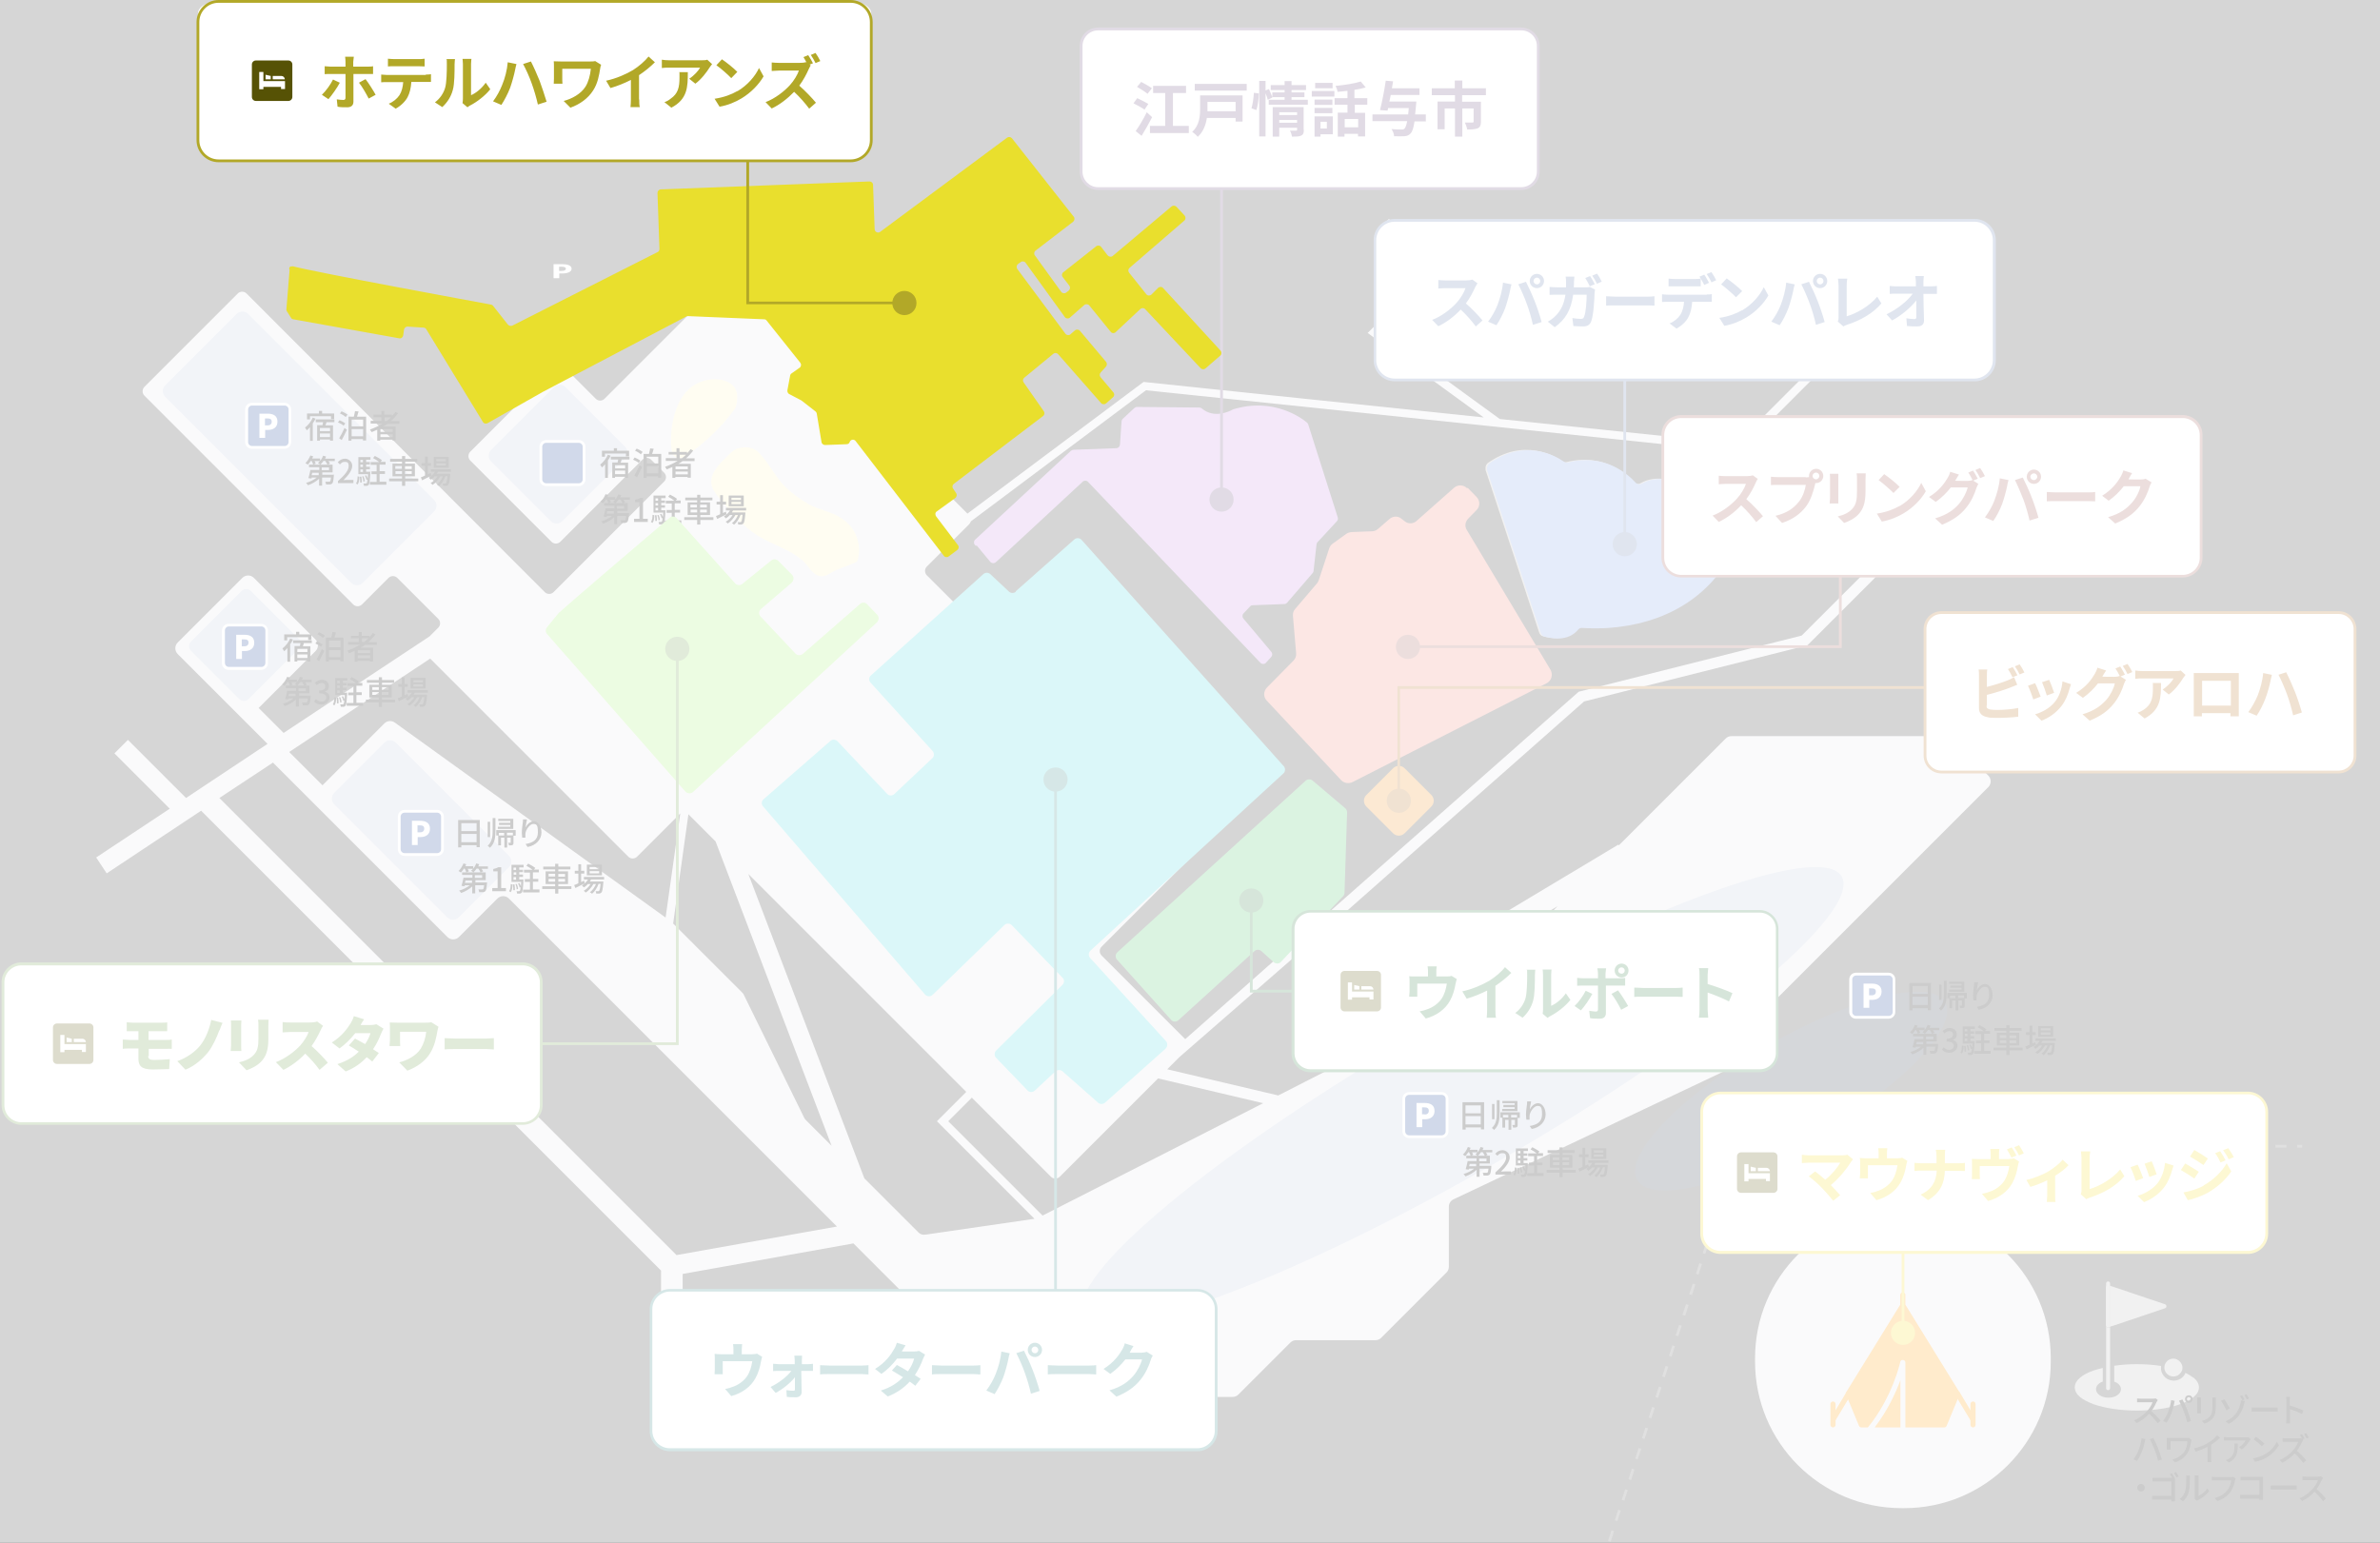 <?xml version="1.0" encoding="UTF-8"?>
<svg id="_レイヤー_1" data-name="レイヤー_1" xmlns="http://www.w3.org/2000/svg" version="1.1" xmlns:xlink="http://www.w3.org/1999/xlink" viewBox="0 0 1200 778">
  <rect x="0" y="0" width="1200" height="778" fill="#333333" stroke="none"/>
  <!-- Generator: Adobe Illustrator 30.0.0, SVG Export Plug-In . SVG Version: 2.1.1 Build 123)  -->
  <defs>
    <style>
      .st0 {
        fill: #7d9ee7;
      }

      .st1 {
        fill: #f3db24;
      }

      .st2 {
        fill: #a05c57;
      }

      .st3 {
        fill: #4cc56b;
      }

      .st4, .st5 {
        fill: #fff;
      }

      .st6 {
        fill: #347f44;
      }

      .st7 {
        fill: #b56d1f;
      }

      .st8, .st9 {
        fill: #174197;
      }

      .st10 {
        fill: #bbb;
      }

      .st11 {
        fill: #565205;
      }

      .st12 {
        fill: #e9df2d;
      }

      .st13 {
        fill: #666;
      }

      .st5 {
        opacity: .8;
      }

      .st14 {
        fill: #fef4bc;
      }

      .st15 {
        fill: #ef867a;
      }

      .st16 {
        fill: #c68ce2;
      }

      .st17 {
        fill: #a0ef6c;
      }

      .st18 {
        fill: #e8e8ed;
      }

      .st19 {
        fill: #4dd9df;
      }

      .st20 {
        fill: #6b4d7c;
      }

      .st21 {
        fill: #647faf;
      }

      .st22 {
        fill: #f90;
      }

      .st23 {
        fill: #b2a828;
      }

      .st24 {
        fill: #ef9122;
      }

      .st9 {
        isolation: isolate;
        opacity: .2;
      }

      .st25 {
        fill: #338989;
      }

      .st26 {
        fill: #689948;
      }
    </style>
  </defs>
  <path class="st9" d="M916,572.6c42.9-24.7,71.8-54.8,64.7-67.2-7.1-12.4-47.7-2.3-90.5,22.4-42.9,24.7-71.8,54.8-64.7,67.2,7.1,12.4,47.7,2.3,90.5-22.4h0Z"/>
  <path class="st18" d="M958.8,760.5h1.3c40.8,0,73.9-33.1,73.9-73.9v-1.7c0-40.8-33.1-73.9-73.9-73.9h-1.3c-40.8,0-73.9,33.1-73.9,73.9v1.7c0,40.8,33.1,73.9,73.9,73.9h0Z"/>
  <g>
    <path class="st22" d="M932.7,701.6c-.6-.4-1.4-.2-1.8.5l-6.7,11.2v3.8c.5,0,.9-.2,1.1-.6l7.9-13.1c.4-.6.2-1.4-.5-1.8h0s0,0,0,0ZM994.8,713.3l-6.7-11.2c-.4-.6-1.2-.8-1.8-.5-.6.4-.8,1.2-.5,1.8l7.9,13.1c.2.4.7.6,1.1.6v-3.9h0Z"/>
    <path class="st22" d="M988,702.1l-27.3-44.2v-4.9c0-.7-.6-1.3-1.3-1.3s-1.3.6-1.3,1.3v4.9l-27.3,44.2c-.2.4-.3.8,0,1.2l6.5,15.7c.2.5.7.8,1.2.8h3.3c12.4-15.2,16.3-32.8,16.3-33,.1-.7.7-1.1,1.4-1,.7,0,1.2.6,1.2,1.3v32.7h19.6c.5,0,1-.3,1.2-.8l6.5-15.7c.2-.4.1-.8,0-1.2h0,0Z"/>
    <path class="st22" d="M958.2,719.8v-23.9c-2.3,6.3-6.4,15.3-13,23.9h13ZM924.2,719.8c-.7,0-1.3-.6-1.3-1.3v-10.5c0-.7.6-1.3,1.3-1.3s1.3.6,1.3,1.3v10.5c0,.7-.6,1.3-1.3,1.3ZM994.8,719.8c-.7,0-1.3-.6-1.3-1.3v-10.5c0-.7.6-1.3,1.3-1.3s1.3.6,1.3,1.3v10.5c0,.7-.6,1.3-1.3,1.3Z"/>
  </g>
  <path class="st13" d="M812.1,777.4l-1.3-.4,1.7-5.3,1.3.4-1.7,5.3h0ZM815.5,767l-1.3-.4,1.7-5.3,1.3.4-1.7,5.3h0ZM819,756.7l-1.3-.4,1.7-5.3,1.3.4-1.7,5.3h0ZM822.4,746.3l-1.3-.4,1.7-5.3,1.3.4-1.7,5.3h0ZM825.8,735.9l-1.3-.4,1.7-5.3,1.3.4-1.8,5.3h0ZM829.2,725.6l-1.3-.4,1.7-5.3,1.3.4-1.7,5.3ZM832.6,715.2l-1.3-.4,1.7-5.3,1.3.4-1.7,5.3h0ZM836,704.9l-1.3-.4,1.7-5.3,1.3.4-1.7,5.3h0ZM839.4,694.5l-1.3-.4,1.7-5.3,1.3.4-1.7,5.3h0ZM842.8,684.1l-1.3-.4,1.7-5.3,1.3.4-1.7,5.3h0ZM846.2,673.8l-1.3-.4,1.7-5.3,1.3.4-1.7,5.3h0ZM849.6,663.4l-1.3-.4,1.8-5.3,1.3.4-1.7,5.3ZM853,653l-1.3-.4,1.8-5.3,1.3.4-1.7,5.3ZM856.4,642.7l-1.3-.4,1.7-5.3,1.3.4-1.7,5.3h0ZM859.8,632.3l-1.3-.4,1.7-5.3,1.3.4-1.7,5.3h0ZM863.2,621.9l-1.3-.4,1.7-5.3,1.3.4-1.7,5.3h0ZM866.7,611.6l-1.3-.4,1.7-5.3,1.3.4-1.7,5.3h0ZM870.1,601.2l-1.3-.4,1.7-5.3,1.3.4-1.7,5.3h0ZM873.5,590.9l-1.3-.4,1.7-5.3,1.3.4-1.8,5.3h0ZM876.9,580.5l-1.3-.4.9-2.7h3.7c0,0,0,1.4,0,1.4h-2.7l-.6,1.8ZM1160.7,578.7h-2.4c0,0,0-1.4,0-1.4h2.4v1.4ZM1152.9,578.7h-5.6c0,0,0-1.4,0-1.4h5.5v1.4ZM1142,578.7h-5.6c0,0,0-1.4,0-1.4h5.5v1.4ZM1131.1,578.7h-5.6c0,0,0-1.4,0-1.4h5.5v1.4ZM1120.2,578.7h-5.6c0,0,0-1.4,0-1.4h5.5v1.4h0ZM1109.3,578.7h-5.6c0,0,0-1.4,0-1.4h5.5v1.4h0ZM1098.4,578.7h-5.6c0,0,0-1.4,0-1.4h5.5v1.4ZM1087.5,578.7h-5.6c0,0,0-1.4,0-1.4h5.5v1.4ZM1076.5,578.7h-5.6c0,0,0-1.4,0-1.4h5.5v1.4ZM1065.6,578.7h-5.6c0,0,0-1.4,0-1.4h5.5v1.4ZM1054.7,578.7h-5.6c0,0,0-1.4,0-1.4h5.5v1.4ZM1043.8,578.7h-5.6c0,0,0-1.4,0-1.4h5.5v1.4ZM1032.9,578.7h-5.6c0,0,0-1.4,0-1.4h5.5v1.4ZM1022,578.7h-5.6c0,0,0-1.4,0-1.4h5.5v1.4ZM1011.1,578.7h-5.6c0,0,0-1.4,0-1.4h5.5v1.4h0ZM1000.2,578.7h-5.6c0,0,0-1.4,0-1.4h5.5v1.4ZM989.3,578.7h-5.6c0,0,0-1.4,0-1.4h5.5v1.4h0ZM978.4,578.7h-5.6c0,0,0-1.4,0-1.4h5.5v1.4h0ZM967.5,578.7h-5.6c0,0,0-1.4,0-1.4h5.5v1.4h0ZM956.5,578.7h-5.6c0,0,0-1.4,0-1.4h5.5v1.4h0ZM945.6,578.7h-5.6c0,0,0-1.4,0-1.4h5.5v1.4ZM934.7,578.7h-5.6c0,0,0-1.4,0-1.4h5.5v1.4ZM923.8,578.7h-5.6c0,0,0-1.4,0-1.4h5.5v1.4ZM912.9,578.7h-5.6c0,0,0-1.4,0-1.4h5.5v1.4ZM902,578.7h-5.6c0,0,0-1.4,0-1.4h5.5v1.4ZM891.1,578.7h-5.6c0,0,0-1.4,0-1.4h5.5v1.4Z"/>
  <g>
    <path class="st10" d="M1105.7,694.6c-1-.8-2.3-1.6-3.8-2.3-.1.3-.3.6-.4.9-.2.3-.4.5-.6.8-1.2,1.4-3,2.2-4.9,2.2-3.2,0-5.9-2.3-6.4-5.4,0-.3,0-.7,0-1h0c0-.4,0-.7,0-1-3.8-.6-8-.9-12.3-.9s-7.7.3-11.3.8v8c.5.2,1,.4,1.5.7,1.2.8,1.9,1.9,1.9,3.1s-.7,2.3-1.9,3.1c-1.2.8-2.7,1.2-4.4,1.2s-3.2-.4-4.4-1.2c-1.2-.8-1.9-1.9-1.9-3.1s.7-2.3,1.9-3.1c.4-.3.9-.5,1.5-.7v-6.9c-1.6.4-3.2.8-4.6,1.3-2.9,1-5.2,2.2-6.8,3.6-1.8,1.5-2.7,3.2-2.7,4.9s.9,3.4,2.7,4.9c1.6,1.3,3.9,2.5,6.8,3.6,5.8,2,13.6,3.2,21.8,3.2s15.9-1.1,21.8-3.2c2.9-1,5.2-2.2,6.8-3.6,1.8-1.5,2.7-3.2,2.7-4.9s-.9-3.4-2.7-4.9"/>
    <path class="st10" d="M1063.9,669.1v30.9c0,.5-.4,1-1,1s-1-.4-1-1v-31.6c0,.3.2.6.4.8.2.1.4.2.6.2s.2,0,.3,0l.7-.2h0s0,0,0,0Z"/>
    <path class="st10" d="M1063.9,647.3v21.8l-.7.2c0,0-.2,0-.3,0-.2,0-.4,0-.6-.2-.3-.2-.4-.5-.4-.8v-21.1c0-.5.4-1,1-1s1,.4,1,1M1100.4,689.6c0,.7-.1,1.3-.4,1.8-.1.3-.3.6-.5.8-.2.3-.4.5-.7.8-.8.7-1.8,1.1-3,1.1-2,0-3.7-1.3-4.3-3.1-.1-.3-.2-.7-.2-1,0-.2,0-.3,0-.4s0-.4,0-.5c.3-2.3,2.2-4,4.5-4s4.6,2.1,4.6,4.6"/>
    <path class="st10" d="M1092.3,658.8c0,.4-.3.8-.7.9l-25.8,8.7-1,.3-1,.3v-20.6l1,.3,1,.3,25.8,8.7c.4.1.7.5.7.9"/>
    <path class="st10" d="M1063.9,648.5v20.6l-.7.2c0,0-.2,0-.3,0-.2,0-.4,0-.6-.2-.3-.2-.4-.5-.4-.8v-19.2c0-.3.2-.6.4-.8.3-.2.6-.2.9-.1l.7.2h0,0ZM748.9,236.6l27.2,82.5c.3.8.9,1.5,1.8,1.7,3.2.9,11.8,2.8,17-3.5.5-.6,1.3-1,2.2-.9,7.6.6,44,2.3,67.3-25.6.4-.5,1-.8,1.8-.9l18.4-1.7c.8-.1,1.6-.5,2-1.1,3.2-5,15.1-26.9-1.7-51.9-.6-.9-1.8-1.4-2.9-1l-32.8,9.7c-.6.2-1.1.1-1.8-.1-2.8-1.3-12.7-4.7-20.3-.1-1,.6-2.4.4-3.2-.5-4-4.4-15.6-14.8-34-10.2-.7.2-1.6.1-2.2-.4-3.8-2.7-19.5-12-37.7,1-.9.9-1.2,2.2-.9,3.2"/>
  </g>
  <path class="st4" d="M32.8,525.3h2.6s0,0,0,0v-1.7s0,0,0,0l-2.6-.6s0,0,0,0v2.2s0,0,0,0Z"/>
  <path class="st1" d="M965.6,672.1c0,3.4-2.7,6.1-6.1,6.1s-6.1-2.8-6.1-6.1,2.8-6.1,6.1-6.1,6.1,2.7,6.1,6.1Z"/>
  <path class="st1" d="M960.2,631.6h-1.4v40.5h1.4v-40.5Z"/>
  <a xlink:href="https://www.hawaiians.co.jp/tomaru/maunavillage/">
    <path class="st4" d="M1133.4,631.6h-265.9c-5.3,0-9.5-4.3-9.5-9.5v-61.4c0-5.3,4.3-9.5,9.5-9.5h265.9c5.3,0,9.5,4.3,9.5,9.5v61.4c0,5.3-4.3,9.5-9.5,9.5Z"/>
  </a>
  <path class="st1" d="M1133.4,632.3h-265.9c-5.6,0-10.2-4.6-10.2-10.2v-61.4c0-5.6,4.6-10.2,10.2-10.2h265.9c5.6,0,10.2,4.6,10.2,10.2v61.4c0,5.6-4.6,10.2-10.2,10.2ZM867.5,551.8c-4.9,0-8.8,4-8.8,8.8v61.4c0,4.9,4,8.8,8.8,8.8h265.9c4.9,0,8.8-4,8.8-8.8v-61.4c0-4.9-4-8.8-8.8-8.8h-265.9Z"/>
  <path class="st1" d="M934.3,584.6c-.4.5-.8.9-1,1.3-2.2,3.5-6,8.3-10.2,11.7,1.7,1.7,3.5,3.7,4.7,5.1l-3.5,2.8c-1.3-1.7-3.8-4.5-5.7-6.5-1.7-1.8-4.8-4.5-6.6-5.8l3.2-2.5c1.2.9,3.2,2.5,5.1,4.2,3.4-2.7,6.2-6.2,7.6-8.6h-15.9c-1.2,0-2.8.2-3.5.2v-4.2c.8.1,2.4.3,3.5.3h16.7c1.1,0,2.2-.1,2.8-.3l3,2.5h0s0,0,0,0ZM961.7,585.3c-.2.7-.5,1.8-.6,2.4-.5,2.9-1.3,5.8-2.8,8.5-2.4,4.4-6.9,7.6-12.2,9l-3.1-3.6c1.3-.2,3-.7,4.2-1.2,2.5-.9,5.1-2.7,6.8-5.1,1.5-2.2,2.3-5,2.7-7.7h-14.9v4.4c0,.7,0,1.6,0,2.2h-4.1c0-.8.2-1.7.2-2.5v-5.2c0-.7,0-1.9-.2-2.6,1,.1,1.9.2,3.1.2h6.4v-2.3c0-.8,0-1.5-.2-2.8h4.6c-.2,1.3-.2,1.9-.2,2.8v2.3h5.2c1.3,0,2-.2,2.5-.3l2.6,1.6h0s0,0,0,0ZM987.4,586.6c1.4,0,2.6-.1,3.3-.2v4.1c-.6,0-2.1-.1-3.3-.1h-6.8c-.2,6-2.1,11-8.5,14.8l-3.7-2.8c5.9-2.7,7.9-7,8.1-12.1h-7.7c-1.3,0-2.5,0-3.5.2v-4.1c.9,0,2.1.2,3.3.2h7.8v-3.3c0-1-.1-2.6-.4-3.5h4.8c-.2.9-.2,2.6-.2,3.5v3.3h6.8ZM1012.9,584.4c1.2,0,2-.1,2.5-.3l2.6,1.6c-.2.7-.5,1.8-.6,2.4-.5,2.9-1.3,5.8-2.8,8.5-2.4,4.4-6.9,7.6-12.2,9l-3.1-3.6c1.3-.2,3-.7,4.3-1.2,2.5-.9,5.1-2.7,6.8-5.1,1.5-2.2,2.3-5,2.7-7.7h-14.9v4.4c0,.7,0,1.6.1,2.2h-4.1c0-.8.1-1.7.1-2.5v-5.2c0-.7,0-1.8-.1-2.5,1,0,1.9.1,3.1.1h6.4v-2.3c0-.9,0-1.5-.2-2.8h4.6c-.2,1.3-.2,1.9-.2,2.8v2.3h5.3ZM1014.2,583.8c-.6-1.2-1.5-3-2.3-4.2l2.4-1c.8,1.1,1.8,3,2.4,4.1l-2.4,1ZM1018,577.5c.8,1.1,1.9,3,2.4,4.1l-2.4,1c-.6-1.2-1.6-3-2.4-4.1l2.4-1ZM1043,587.5c-1.4,1.6-4,3.7-6.8,5.4v10c0,1,0,2.6.2,3.2h-4.4c0-.6.2-2.2.2-3.2v-7.7c-2.7,1.3-5.9,2.6-8.5,3.3l-2-3.5c3.9-.8,8.2-2.7,10.6-4,3.1-1.8,6.2-4.3,7.7-6.2l3,2.8h0ZM1049.1,602.3c.3-.8.4-1.3.4-2v-16.3c0-1.1-.2-2.5-.3-3.4h4.7c-.2,1.1-.3,2.2-.3,3.4v15.6c4.9-1.4,11.6-5.2,15.4-9.9l2.1,3.4c-4.1,4.9-10.3,8.5-17.4,10.8-.4.2-1.1.4-1.8.8l-2.8-2.5ZM1080.6,594.1l-3.7,1.4c-.5-1.6-2-5.6-2.7-6.9l3.6-1.3c.8,1.5,2.2,5.2,2.8,6.8M1095.9,587.8c-.3,1-.5,1.6-.7,2.2-.8,3-2.1,6.2-4.1,8.8-2.8,3.6-6.6,6.1-10.1,7.4l-3.2-3.2c3.3-.9,7.5-3.2,10-6.3,2-2.5,3.5-6.5,3.8-10.3l4.2,1.3h0ZM1087.3,592.2l-3.6,1.3c-.4-1.5-1.7-5.1-2.4-6.7l3.6-1.2c.6,1.3,2.1,5.2,2.5,6.6h0ZM1108.6,590.9l-2.2,3.4c-1.7-1.2-4.8-3.2-6.8-4.3l2.2-3.3c2,1.1,5.3,3.2,6.9,4.2M1111,597.8c5.1-2.8,9.3-7,11.7-11.2l2.3,4.1c-2.8,4.2-7,8-11.9,10.8-3.1,1.7-7.4,3.2-10,3.7l-2.2-3.9c3.3-.6,6.9-1.6,10.2-3.4h0ZM1113.2,584.2l-2.2,3.3c-1.7-1.2-4.8-3.2-6.8-4.3l2.2-3.3c2,1.1,5.3,3.2,6.8,4.3ZM1122.2,585.1l-2.6,1.1c-.9-1.9-1.6-3.2-2.7-4.7l2.5-1c.9,1.3,2.1,3.3,2.8,4.7ZM1126.3,583.5l-2.6,1.1c-.9-1.9-1.7-3.1-2.8-4.6l2.6-1c.9,1.2,2.1,3.2,2.8,4.5h0Z"/>
  <path class="st11" d="M894.2,602.3h-16.4c-1.5,0-2.7-1.2-2.7-2.7v-16.4c0-1.5,1.2-2.7,2.7-2.7h16.4c1.5,0,2.7,1.2,2.7,2.7v16.4c0,1.5-1.2,2.7-2.7,2.7Z"/>
  <g>
    <path class="st4" d="M894.2,603h-16.4c-1.9,0-3.4-1.5-3.4-3.4v-16.4c0-1.9,1.5-3.4,3.4-3.4h16.4c1.9,0,3.4,1.5,3.4,3.4v16.4c0,1.9-1.5,3.4-3.4,3.4ZM877.8,581.1c-1.1,0-2,.9-2,2v16.4c0,1.1.9,2,2,2h16.4c1.1,0,2-.9,2-2v-16.4c0-1.1-.9-2-2-2h-16.4Z"/>
    <path class="st4" d="M882.7,590.6h2.6s0,0,0,0v-1.7s0,0,0,0l-2.6-.6s0,0,0,0v2.2s0,0,0,0ZM886.4,590.6h6s0,0,0,0c0-.9-.8-1.7-1.7-1.7h-4.4s0,0,0,0v1.6s0,0,0,0Z"/>
    <path class="st4" d="M892.5,591.6h-10.9v-4.5s0-.1-.1-.1h-1.9s-.1,0-.1.1v8.5s0,.1.1.1h1.9s.1,0,.1-.1v-1.1h8.8v1.1s0,0,0,0h2s0,0,0,0v-3.9s0,0,0,0h0Z"/>
  </g>
  <path d="M1087.9,706.1c-.1.2-.4.6-.5.8-.6,1.3-1.5,3.2-2.7,4.7,1.7,1.4,3.7,3.5,4.7,4.8l-1.5,1.3c-1.1-1.5-2.7-3.3-4.3-4.8-1.7,1.9-3.9,3.6-6.3,4.7l-1.3-1.4c2.6-1,5.1-3,6.7-4.8,1.1-1.2,2.2-3,2.6-4.3h-6c-.7,0-1.5,0-1.8,0v-1.9c.3,0,1.3.1,1.8.1h6.1c.6,0,1.2,0,1.4-.2l1.1.8h0s0,0,0,0ZM1094.6,706l1.9.4c-.1.4-.3,1-.3,1.4-.2,1.1-.8,3.4-1.4,5-.6,1.5-1.5,3.3-2.4,4.6l-1.8-.8c1-1.4,2-3.1,2.5-4.5.7-1.7,1.4-4.2,1.6-6.1h0ZM1098.7,706.3l1.7-.6c.7,1.2,1.8,3.6,2.4,5.2.6,1.6,1.5,4.1,1.9,5.7l-1.9.6c-.4-1.8-1.1-3.9-1.8-5.7-.7-1.7-1.7-4-2.4-5.3h0ZM1103.6,703.6c1.1,0,1.9.8,1.9,1.9s-.8,1.9-1.9,1.9-1.9-.8-1.9-1.9.8-1.9,1.9-1.9ZM1103.6,706.5c.6,0,1-.5,1-1s-.5-1-1-1-1,.5-1,1,.5,1,1,1ZM1109.7,704.7c0,.3,0,.8,0,1.2v5.5c0,.4,0,1,0,1.3h-1.9c0-.3,0-.8,0-1.3v-5.5c0-.3,0-.9,0-1.2h1.9ZM1117.2,704.6c0,.4,0,.9,0,1.5v2.9c0,3.8-.6,5.1-1.8,6.5-1.1,1.2-2.7,2-3.9,2.4l-1.4-1.4c1.6-.4,3-1,4-2.1,1.1-1.3,1.4-2.6,1.4-5.4v-2.8c0-.6,0-1.1,0-1.5h1.9ZM1121.5,705.5c.8,1.1,2.2,3.6,2.8,4.7l-1.7,1c-.6-1.3-1.9-3.7-2.8-4.8l1.6-.8ZM1129.7,707.7c.1-.6.2-1.2.2-1.6l2,.4c-.2.5-.3,1.2-.4,1.4-.8,3.2-2.4,7.4-7.8,10.1l-1.6-1.3c5.6-2.4,7-6.6,7.5-9h0ZM1131.8,705.7l-1.1.5c-.3-.7-.9-1.6-1.3-2.2l1.1-.4c.4.6,1,1.6,1.3,2.2h0ZM1134,705.2l-1.1.5c-.4-.7-.9-1.6-1.3-2.2l1.1-.5c.4.6,1,1.6,1.3,2.2h0s0,0,0,0ZM1135.3,709.8c.5,0,1.5,0,2.4,0h8.9c.8,0,1.4,0,1.8,0v2c-.4,0-1.1,0-1.8,0h-8.9c-.9,0-1.9,0-2.4,0v-2h0ZM1160.8,713.1c-1.7-.9-4.4-2-6.2-2.5v5.1c0,.5,0,1.5.1,2.1h-2c0-.6.1-1.5.1-2.1v-9.5c0-.5,0-1.3-.2-1.8h2c0,.5-.1,1.3-.1,1.8v2.5c2.2.7,5.3,1.8,6.9,2.6l-.7,1.8h0ZM1079.9,725.3l1.8.4c-.1.4-.3,1-.3,1.4-.2,1.1-.8,3.4-1.5,5-.6,1.5-1.5,3.3-2.4,4.6l-1.8-.8c1-1.4,2-3.1,2.5-4.5.7-1.8,1.4-4.2,1.6-6.1h0ZM1084,725.7l1.7-.6c.7,1.2,1.8,3.6,2.4,5.2.6,1.6,1.5,4.1,1.9,5.7l-1.9.6c-.4-1.8-1.1-3.9-1.8-5.7-.7-1.7-1.7-4-2.4-5.3h0ZM1105,725.8c0,.2-.2.7-.2.9-.3,1.9-.7,4.2-1.9,6.1-1.3,2.1-3.6,3.8-6.2,4.6l-1.4-1.4c2.3-.6,4.7-2,6.1-4,.9-1.4,1.4-3.4,1.5-5.2h-8.5v3c0,.2,0,.7,0,1.2h-1.9c0-.4,0-.8,0-1.2v-3.5c0-.4,0-.8,0-1.2.5,0,1.1,0,1.8,0h8.1c.4,0,.9,0,1.3,0l1.2.8h0s0,0,0,0ZM1114.9,735.4c0,.7,0,1.6.1,1.9h-2c0-.4,0-1.3,0-1.9v-5.8c-1.7.9-3.9,1.8-5.9,2.4l-.9-1.6c2.8-.6,5.6-1.8,7.4-3,1.7-1,3.4-2.5,4.3-3.7l1.4,1.3c-1.2,1.2-2.7,2.5-4.4,3.5v6.9h0ZM1134.9,725.7c-.2.2-.4.5-.6.7-.7,1.2-2.2,3.3-4,4.5l-1.4-1.1c1.4-.8,2.9-2.5,3.3-3.4h-9c-.6,0-1.2,0-1.9,0v-1.8c.6,0,1.3.2,1.9.2h9.1c.4,0,1.1,0,1.4-.1l1,1h0ZM1128.3,727.9c0,4.3-.2,7.4-4.5,9.6l-1.5-1.2c.5-.2,1.1-.4,1.6-.8,2.3-1.5,2.7-3.6,2.7-6.3s0-.8,0-1.3h1.9,0s0,0,0,0ZM1142.3,733.2c2.6-1.6,4.7-4.1,5.7-6.2l1,1.8c-1.2,2.1-3.2,4.3-5.7,5.9-1.7,1-3.7,2-6.3,2.4l-1.1-1.7c2.7-.4,4.8-1.3,6.4-2.3h0ZM1141.7,728l-1.3,1.3c-.8-.9-2.9-2.6-4.1-3.5l1.2-1.3c1.2.8,3.3,2.5,4.2,3.4ZM1161.3,726.1c0,.2-.3.6-.5.8-.6,1.4-1.6,3.2-2.7,4.7,1.7,1.4,3.7,3.5,4.7,4.8l-1.5,1.3c-1.1-1.5-2.7-3.3-4.3-4.8-1.8,1.9-3.9,3.6-6.3,4.7l-1.3-1.4c2.7-1,5.1-3,6.7-4.8,1.1-1.2,2.2-3,2.6-4.3h-6c-.6,0-1.5,0-1.8,0v-1.9c.3,0,1.3.1,1.8.1h6.1c.6,0,1.1,0,1.4-.2l.6.5c-.3-.7-.8-1.5-1.2-2l1.1-.4c.4.6,1,1.6,1.3,2.2l-.9.4h.2v.2h0ZM1162.8,722.7c.4.6,1.1,1.6,1.3,2.2l-1.1.5c-.3-.7-.9-1.6-1.3-2.3l1.1-.4h0ZM1079.5,748.3c1.1,0,1.9.8,1.9,1.9s-.8,1.9-1.9,1.9-1.9-.8-1.9-1.9.8-1.9,1.9-1.9ZM1096.6,755.4c0,.6,0,1.4,0,1.7h-1.8c0-.2,0-.5,0-.9h-7.8c-.7,0-1.5,0-1.9,0v-1.9c.5,0,1.2,0,1.9,0h7.8v-7.3h-7.6c-.6,0-1.5,0-1.9,0v-1.8c.6,0,1.3,0,1.9,0h8.1c.4,0,1,0,1.3,0,0,.4,0,.9,0,1.4v8.5h0ZM1095.3,745.5c-.3-.7-.9-1.6-1.3-2.2l1.1-.4c.4.6,1,1.6,1.3,2.2l-1.1.5h0ZM1097.2,742.3c.4.6,1,1.6,1.3,2.2l-1.1.5c-.3-.7-.9-1.6-1.3-2.2l1.1-.5h0ZM1099,755.9c1.4-1,2.3-2.5,2.8-4,.5-1.5.5-4.7.5-6.5s0-1-.1-1.3h1.9c0,.1,0,.7,0,1.3,0,1.9,0,5.3-.5,7-.5,1.8-1.5,3.4-2.9,4.6l-1.6-1ZM1106.5,756c0-.3.1-.7.1-1v-9.7c0-.7,0-1.2,0-1.3h1.9c0,0,0,.6,0,1.3v9c1.4-.6,3.3-2,4.4-3.8l1,1.4c-1.4,1.9-3.7,3.6-5.6,4.5-.3.1-.4.3-.6.4l-1.1-.9h0s0,0,0,0ZM1127.2,745.5c-.1.3-.2.6-.3,1-.3,1.7-1.1,4.3-2.4,6-1.5,1.9-3.5,3.5-6.5,4.4l-1.4-1.5c3.2-.8,5-2.2,6.4-3.9,1.1-1.4,1.8-3.5,2-5h-8c-.7,0-1.4,0-1.8,0v-1.8c.5,0,1.2.1,1.8.1h7.9c.3,0,.7,0,1.1-.1l1.2.8h0ZM1139.2,756.6c0-.2,0-.5,0-.9h-7.7c-.7,0-1.5,0-2,0v-1.9c.5,0,1.2,0,1.9,0h7.8v-7.3h-7.6c-.6,0-1.5,0-1.9,0v-1.8c.6,0,1.4,0,1.9,0h8.1c.4,0,1,0,1.3,0,0,.4,0,1,0,1.4v8.5c0,.6,0,1.4,0,1.7h-1.9ZM1144.9,749.1c.5,0,1.5,0,2.4,0h8.9c.8,0,1.4,0,1.8,0v2c-.3,0-1.1,0-1.8,0h-8.9c-.9,0-1.9,0-2.4,0v-2h0ZM1171.2,745.4c-.1.2-.3.6-.5.8-.6,1.3-1.5,3.2-2.7,4.7,1.7,1.4,3.7,3.5,4.7,4.8l-1.4,1.3c-1.1-1.5-2.7-3.3-4.3-4.8-1.7,1.9-3.9,3.6-6.3,4.7l-1.3-1.4c2.7-1,5.1-3,6.7-4.8,1.1-1.2,2.2-3,2.6-4.3h-6c-.6,0-1.5,0-1.8,0v-1.9c.3,0,1.3.1,1.8.1h6.1c.6,0,1.1,0,1.4-.2l1.1.8h0Z"/>
  <path class="st18" d="M555.7,477.1l47.1-47.1c1.2-1.2,1.2-3.2,0-4.4l-135.5-135.5c-1.2-1.2-1.2-3.2,0-4.4l21.4-21.4c.4-.4.6-.9.8-1.4l88.3-66.1,299.2,31.2,60.5-60.5-2.9-2.9-59.1,59.1-119.3-12.4-60.3-43.9,30.7-30.7-26.3-26.3-2.9,2.9,23.4,23.4-31.2,31.2,58.5,42.6-171.5-17.9-88.8,66.4-81-81c-1.2-1.2-1.2-3.2,0-4.4,1.2-1.2,1.2-3.2,0-4.4l-32.9-32.8c-1.2-1.2-3.2-1.2-4.4,0l-64.7,64.7c-1.2,1.2-3.2,1.2-4.4,0l-16.1-16.1c-1.2-1.2-3.2-1.2-4.4,0l-42.8,42.8c-1.2,1.2-1.2,3.2,0,4.4l41,41c1.2,1.2,3.2,1.2,4.4,0l41.4-41.4c1.2-1.2,3.2-1.2,4.4,0l6.6,6.6c1.2,1.2,1.2,3.2,0,4.4l-55.8,55.8c-1.2,1.2-3.2,1.2-4.4,0L124.3,148c-1.2-1.2-3.2-1.2-4.4,0l-47.1,47.1c-1.2,1.2-1.2,3.2,0,4.4l105.3,105.3c1.2,1.2,3.2,1.2,4.4,0l13.4-13.4c1.2-1.2,3.2-1.2,4.4,0l20.7,20.7c1.2,1.2,1.2,3.2,0,4.4l-4.4,4.4h0s-73.6,48.7-73.6,48.7l-12.6-12.6,28.7-28.7c1.6-1.6,1.6-4.2,0-5.8l-31.1-31.1c-1.6-1.6-4.2-1.6-5.8,0l-32.6,32.6c-1.6,1.6-1.6,4.2,0,5.8l45.3,45.3-41.1,27.3-29.3-29.3-6.8,6.8,27.9,27.9-37.1,24.6,5.3,8,47.6-31.6,231.9,231.9v71.4h10.9v-69.7l86.1-15.4,51.9,51.9-41.6,41.6,6.8,6.8,49.3-49.3,42.4,42.4,7.7-7.7-42.4-42.4,11.8-11.8c1.6-1.6,4.2-1.6,5.8,0l44.7,44.7c.8.8,1.8,1.2,2.9,1.2h51.9c1.1,0,2.1-.4,2.9-1.2l26.2-26.2c.8-.8,1.8-1.2,2.9-1.2h40c1.1,0,2.1-.4,2.9-1.2l32.9-32.9c.8-.8,1.2-1.8,1.2-2.9v-30.3c0-1.6.9-3,2.3-3.7l147.9-70c1.4-.7,2.3-2.1,2.3-3.7v-13c0-1.1.4-2.1,1.2-2.9l118.3-118.3c1.6-1.6,1.6-4.2,0-5.8l-18.7-18.7c-.8-.8-1.8-1.2-2.9-1.2h-107.9c-1.1,0-2.1.4-2.9,1.2l-53.9,53.9-.2-.4-109.8,65.8-29.9-29.9,122.4-108.1,112.6-28.3,91.8-91.8-3.9-3.9-90.8,90.8-112.4,28.3-198.4,175.2-42.2-42.2c-1.2-1.2-1.2-3.2,0-4.4h0s0,0,0,0ZM375.1,501.7c-.2-.4-.5-.8-.8-1.1l-34.9-34.9,7.7-55.1,13.7,13.7,58.5,153.5-13-13c-.3-.3-.6-.7-.8-1.1l-30.4-61.9h0,0ZM342.6,410.5c.1-.1.3-.2.4-.3l-7.4,52.5-136.5-98.3c-1.6-1.2-3.9-1-5.3.4l-31.2,31.2-16.8-16.8,71.1-47.1,14.5,14.5,85.4,85.4c1.2,1.2,3.2,1.2,4.4,0l21.4-21.4h0ZM137.7,384.6l87.9,87.9c1.6,1.6,4.2,1.6,5.8,0l19.4-19.4c1.6-1.6,4.2-1.6,5.8,0l165.4,165.4-80.9,14.4-230.5-230.5,27.1-17.9h0,0ZM466.5,622.6c-1.3.2-2.6-.2-3.5-1.2l-27.2-27.2-58.5-153.5,98.4,98.4,9,9,2.5,2.5-14.8,14.8,49.2,49.2-55,8h0s0,0,0,0ZM525.6,612.9l-47.5-47.5,11.9-11.9,39.9,39.9c1.2,1.2,3.2,1.2,4.4,0l49.6-49.6,53,12.5-111.3,56.7h0s0,0,0,0ZM785.7,456.6l-47.9,47.9c-.3.3-.7.6-1,.8l-92.3,47.1-56-13.2,6.1-6.1,73.8-64.3,36.4,36.4,81.1-48.6h0Z"/>
  <path class="st9" d="M756.5,585c105.5-60.9,182.5-124.9,172.1-143s-104.4,16.7-209.9,77.6-182.5,124.9-172.1,143,104.4-16.7,209.9-77.6h0Z"/>
  <path class="st24" d="M702.4,387.4l-13.5,13.5c-1.6,1.6-1.6,4.2,0,5.8l13.5,13.5c1.6,1.6,4.2,1.6,5.8,0l13.5-13.5c1.6-1.6,1.6-4.2,0-5.8l-13.5-13.5c-1.6-1.6-4.2-1.6-5.8,0Z"/>
  <path class="st19" d="M512.1,298.2l29.6-26.2c1-.9,2.7-.8,3.6.2l102,114.2c.9,1,.8,2.7-.2,3.6l-97.3,89.4c-1,.9-1.1,2.6-.2,3.6l38.3,42c.9,1,.9,2.7-.2,3.8l-30.6,27.3c-.9.8-2.5.8-3.4,0l-18-15.9c-1-.8-2.5-.8-3.5,0l-10.5,9.8c-1,.9-2.7.9-3.6-.1l-15.9-16.5c-1-1-.9-2.7,0-3.6l33.5-33.2c1-1,1-2.6,0-3.6l-25.6-26.5c-1-1-2.6-1-3.6-.1l-36.3,35.3c-1,1-2.8.9-3.8-.2l-81.7-94.9c-.9-1-.8-2.7.3-3.6l33.7-29.4c1-.9,2.6-.8,3.6.2l25,26.5c.9,1,2.6,1.1,3.6.1l19.2-18.1c1-.9,1-2.6.1-3.6l-31.3-34.5c-.9-1-.9-2.7.2-3.6l56.7-51.1c1-.9,2.5-.9,3.5,0l9.5,8.9c.9.8,2.4.8,3.4,0h0Z"/>
  <path class="st3" d="M563.5,480.1c0,0,.1-.1.2-.2l94.6-86.2c1-.9,2.6-.9,3.6,0l16.4,13.9c.6.5.9,1.3.9,2.1l-1.3,40.5c0,.6-.3,1.3-.7,1.7l-31.4,33.2c-.9,1-2.6,1-3.6.1l-6.2-5.6c-1-.9-2.5-.9-3.5,0l-38.4,34.9c-1,.9-2.7.9-3.6-.2l-27.3-30.4c-.9-1-.9-2.5,0-3.5l.2-.2h0s0,0,0,0Z"/>
  <path class="st15" d="M740,246l4.5,4.6c1.8,1.9,1.8,4.8,0,6.6l-4.3,4.4c-1.5,1.6-1.8,3.9-.6,5.7l42.2,70.5c1.3,2.4.5,5.4-1.9,6.7l-98,49.9c-1.9.9-4.2.5-5.6-.9l-37.6-40.2c-1.8-1.9-1.7-4.7.1-6.6l13.4-13.6c.9-.9,1.5-2.3,1.3-3.8l-1.6-18.8c-.1-1.3.3-2.5,1.1-3.4l11-12.9c.4-.5.7-1,.9-1.6l5.3-16.1c.3-.9.9-1.8,1.8-2.4l6.8-4.9c.7-.5,1.7-.8,2.6-.9l10.4-.4c1,0,2.1-.4,2.9-1.1l5.9-5.1c1.7-1.5,4.2-1.6,5.9-.2l1.8,1.4c1.8,1.4,4.3,1.3,5.9-.2l19-16.8c1.9-1.6,4.7-1.5,6.5.3h0s0,0,0,0Z"/>
  <path class="st0" d="M749.7,236.8l27.2,82.5c.3.8.9,1.5,1.8,1.7,3.2.9,11.8,2.8,17-3.5.5-.6,1.3-1,2.2-.9,7.6.6,44,2.3,67.3-25.6.4-.5,1-.8,1.8-.9l18.4-1.7c.8-.1,1.6-.5,2-1.1,3.2-5,15.1-26.9-1.7-51.9-.6-.9-1.8-1.4-2.9-1l-32.8,9.7c-.6.2-1.1.1-1.8-.1-2.8-1.3-12.7-4.7-20.3-.1-1,.6-2.4.4-3.2-.5-4-4.4-15.6-14.8-34-10.2-.7.2-1.6.1-2.2-.4-3.8-2.7-19.5-12-37.7,1-.9.9-1.3,2.2-.9,3.2h0s0,0,0,0Z"/>
  <path class="st16" d="M492.4,275l6.9,8.3c.7.8,2,.9,2.8.2l43.8-40.6c.7-.7,2-.7,2.7.1l86.9,91.2c.7.8,2.1.8,2.8,0l2.7-3c.6-.7.6-1.8,0-2.5l-14.1-16.8c-.6-.7-.6-1.9.1-2.6l3.3-3.5c.3-.4.8-.6,1.3-.6l16-.6c.5,0,1-.3,1.3-.6l13-15.1c.2-.3.4-.6.4-1l1.5-13.4c0-.4.2-.8.5-1.1l9.8-10.6c.5-.5.6-1.3.4-1.9l-14.9-46.9c-.1-.3-.3-.6-.6-.9-2.6-2.2-16.8-12.9-37.2-6.7-.1,0-.3.1-.4.2-1.3.7-9.1,4.7-15.4-.6-.3-.3-.8-.5-1.3-.5l-31.4-.3c-.5,0-.9.2-1.3.5l-5.9,5.5c-.3.3-.6.8-.6,1.3l-.8,11.7c-.1.9-.8,1.8-1.9,1.8l-21.5.8c-.4,0-.9.2-1.3.5l-48.3,44.8c-.8.7-.8,2.1,0,2.8.2.2.3.4.4.4h0s0,0,0,0Z"/>
  <path class="st14" d="M339.5,229.5c-2.4-2.3-3.4-36.4,19.4-38.2,0,0,16.6-1.7,12,14.2,0,0-8.9,13.9-26.1,25,0-.1-2,2.1-5.2-.9h0ZM371.7,226.2s6.1-2.3,10.5,1.7c5,4.7,8,11.6,12.8,16.6,3.8,4,8.1,7.1,12.8,9.8,5.4,3,11.8,3.7,17,7.4,6.6,4.5,9.8,12.8,7.7,20.5-.1.3-.2.7-.4.9-.2.3-.6.5-1,.6-1.5.6-2.9,1.3-4.5,1.8-3,1-5.6,2.1-8.4,3.8-2.4,1.4-4.9,1.9-7.3.1-1.6-1.1-2.7-2.8-4-4.4-6.2-7.4-16.4-9.7-24.7-14.8-7.8-4.8-13.8-12.1-19.7-19.2-1.7-2.1-3.4-4.3-3.8-6.9-.7-4.9,3.2-9.3,6.4-12.5,1.8-1.6,4.2-4.5,6.6-5.4h0s0,0,0,0Z"/>
  <path class="st9" d="M218.9,252.1l-93.8-93.8c-1.6-1.6-4.2-1.6-5.8,0l-36,36c-1.6,1.6-1.6,4.2,0,5.8l93.8,93.8c1.6,1.6,4.2,1.6,5.8,0l36-36c1.6-1.6,1.6-4.2,0-5.8ZM256.6,431.5l-57-57c-1.6-1.6-4.2-1.6-5.8,0l-25.3,25.3c-1.6,1.6-1.6,4.2,0,5.8l57,57c1.6,1.6,4.2,1.6,5.8,0l25.3-25.3c1.6-1.6,1.6-4.2,0-5.8ZM315.2,225.3l-30.1-30.1c-1.6-1.6-4.2-1.6-5.8,0l-31.7,31.7c-1.6,1.6-1.6,4.2,0,5.8l30.1,30.1c1.6,1.6,4.2,1.6,5.8,0l31.7-31.7c1.6-1.6,1.6-4.2,0-5.8h0ZM150.8,322.3l-24.3-24.3c-1.3-1.3-3.4-1.3-4.7,0l-25.5,25.5c-1.3,1.3-1.3,3.4,0,4.7l24.3,24.3c1.3,1.3,3.4,1.3,4.7,0l25.5-25.5c1.3-1.3,1.3-3.4,0-4.7h0Z"/>
  <path d="M977.8,518.3v1.2h-3.2c.3.5.7,1,.8,1.3l-1.3.5c-.2-.5-.7-1.2-1.1-1.9h-.9c-.5.7-1,1.4-1.6,1.9-.3-.2-.9-.7-1.2-.8.4-.3.7-.6,1-1h-2.7c.3.5.5,1,.6,1.3l-1.3.5c-.1-.5-.4-1.2-.8-1.9h-.4c-.5.8-1,1.4-1.5,2-.3-.2-.9-.6-1.2-.8,1-.9,2-2.4,2.5-3.8l1.4.4c-.2.3-.3.7-.5,1h4v1.2c.7-.8,1.2-1.7,1.5-2.6l1.5.4c-.2.4-.3.7-.5,1.1h5.1,0,0ZM977.2,526.6s0,.4,0,.6c-.2,2.2-.4,3.2-.8,3.6-.3.3-.7.4-1.1.5-.4,0-1.2,0-2,0,0-.4-.2-1-.4-1.4.8,0,1.5,0,1.8,0,.3,0,.4,0,.6-.1.2-.2.4-.8.5-2h-4.5v4.1h-1.5v-3.5c-1.5,1.4-3.6,2.6-5.6,3.3-.2-.4-.7-.9-1-1.2,1.9-.5,3.9-1.5,5.4-2.7h-2.6l-.2.5-1.5-.2c.3-1.1.8-2.8,1-4.1h4.5v-1.4h-5.2v-1.3h11.9v3.9h-5.2v1.2h6.1,0s0,0,0,0ZM966.4,525.4c0,.4-.2.8-.3,1.2h3.6v-1.2h-3.3,0ZM971.1,524.1h3.7v-1.4h-3.7v1.4ZM979.1,529.3l.9-1.2c.7.7,1.6,1.3,2.8,1.3s2.3-.8,2.3-2-.8-2.2-3.6-2.2v-1.4c2.4,0,3.2-.9,3.2-2.1s-.7-1.7-1.9-1.7c-.9,0-1.7.5-2.4,1.1l-1-1.2c1-.8,2.1-1.5,3.5-1.5,2.2,0,3.7,1.1,3.7,3.1s-.8,2.4-2.1,2.8h0c1.4.4,2.5,1.5,2.5,3.1s-1.8,3.5-4,3.5-3.1-.8-3.9-1.7h0ZM988.4,530.8c.6-.8.8-2.2.8-3.6l.9.2c0,1.5-.2,3-.9,3.9l-.8-.5ZM995.6,525s0,.4,0,.6c-.2,4-.4,5.4-.8,5.9-.3.3-.5.4-.9.5-.3,0-.9,0-1.5,0,0-.4-.2-.9-.3-1.2.5,0,1,0,1.2,0s.3,0,.5-.2c.2-.2.3-.7.4-1.8l-.5.2c-.1-.6-.5-1.5-.8-2.1l.7-.2c.3.5.6,1.1.8,1.7,0-.6,0-1.3.1-2.2h-4.9v-8.6h6.1v1.3h-2.2v1.2h1.9v1.2h-1.9v1.2h1.9v1.2h-1.9v1.3h2.4s0,0,0,0ZM991.1,527.3c.2,1,.2,2.2.2,3h-.8c0-.7,0-1.9-.2-2.9h.7c0,0,0,0,0,0h0ZM990.6,518.9v1.2h1.3v-1.2h-1.3ZM992,521.3h-1.3v1.2h1.3v-1.2ZM990.6,525h1.3v-1.3h-1.3v1.3ZM992.2,529.8c0-.7-.3-1.8-.6-2.6l.7-.2c.3.8.6,1.9.6,2.6l-.8.2h0ZM1003.7,530v1.4h-8.3v-1.4h3.5v-3.9h-2.6v-1.4h2.6v-3.3h-3v-1.4h4.3c-.8-.7-2.1-1.5-3.1-2l.9-1.1c1.2.6,2.8,1.5,3.6,2.2l-.7.8h2.5v1.4h-3v3.3h2.7v1.4h-2.7v3.9h3.3ZM1019.8,529.7h-6.6v2.3h-1.6v-2.3h-6.5v-1.4h6.5v-1.1h-4.8v-6.4h4.8v-1h-6v-1.4h6v-1.4h1.6v1.4h6.1v1.4h-6.1v1h4.9v6.4h-4.9v1.1h6.6v1.4ZM1008.3,523.4h3.3v-1.4h-3.3v1.4ZM1011.6,526v-1.4h-3.3v1.4h3.3ZM1013.2,522.1v1.4h3.4v-1.4h-3.4ZM1016.6,524.6h-3.4v1.4h3.4v-1.4ZM1026.6,526.8c-1.6.8-3.4,1.7-4.8,2.4l-.6-1.5c.6-.2,1.3-.5,2.1-.9v-4.9h-1.8v-1.4h1.8v-3.3h1.4v3.3h1.7v1.4h-1.7v4.3c.5-.2,1-.5,1.5-.7l.3,1.3h0ZM1029.8,524.9c-.2.3-.4.7-.6,1h6.8s0,.4,0,.6c-.2,3.3-.5,4.5-.9,5-.3.3-.6.4-1,.5-.4,0-1,0-1.6,0,0-.4-.2-.9-.3-1.2.6,0,1.1,0,1.3,0s.4,0,.5-.2c.2-.3.5-1.2.7-3.5h-1c-.7,1.9-1.9,3.9-3.3,5-.2-.3-.7-.6-1.1-.8,1.3-.8,2.4-2.5,3.1-4.1h-1.3c-.9,1.6-2.4,3.4-3.9,4.3-.2-.3-.7-.7-1-.9,1.3-.7,2.6-2,3.5-3.4h-1.4c-.6.7-1.3,1.3-2,1.7-.2-.2-.7-.7-1-1,1.2-.7,2.3-1.8,3.1-3h-2.1v-1.3h10.2v1.3h-6.6ZM1035.2,522.8h-7.6v-5.4h7.6v5.4ZM1033.8,518.5h-4.8v1.1h4.8v-1.1ZM1033.8,520.6h-4.8v1.1h4.8v-1.1ZM973.6,495.7v13.7h-1.6v-1h-7.7v1.1h-1.6v-13.8h10.9,0ZM964.3,497.2v4h7.7v-4h-7.7ZM972,506.8v-4.2h-7.7v4.2h7.7,0ZM980.1,494.6h1.4v6.5c0,3.2-.3,6.3-2.8,8.5-.2-.3-.8-.8-1.1-1,2.2-2,2.5-4.7,2.5-7.5v-6.5h0ZM978.9,504.2h-1.2v-7.7h1.2v7.7ZM991.7,503.5h-1.1v3.5c0,.6,0,1-.5,1.2-.4.2-1,.2-1.8.2,0-.4-.2-.9-.4-1.3.5,0,.9,0,1.1,0,.2,0,.2,0,.2-.2v-2.4h-1.8v5h-1.4v-5h-1.7v3.9h-1.4v-5h-1v-2.7h9.8v2.7h0s0,0,0,0ZM990.5,500.1h-7.8v-1.1h6.3v-.9h-5.7v-1.1h5.7v-.9h-6.2v-1.1h7.6v5.1h0s0,0,0,0ZM985.9,503.4v-1.3h-2.7v1.3h2.7ZM990.3,502h-3v1.3h3v-1.3ZM997.4,495.4c-.3,1-.6,3-.7,4,.7-1.5,2.3-3.2,4.2-3.2s3.8,2.2,3.8,5.7-2.8,6.6-7,7.3l-1-1.5c3.5-.6,6.2-1.9,6.2-5.9s-.8-4.2-2.4-4.2-3.8,2.9-3.9,5c0,.5,0,1.1,0,1.9h-1.6c0-.5-.2-1.4-.2-2.5,0-1.5.3-3.8.5-5.2,0-.5.1-1.1.1-1.5h1.8c0,0,0,0,0,0h0Z"/>
  <path class="st8" d="M952.2,491.2h-16.4c-1.5,0-2.7,1.2-2.7,2.7v16.4c0,1.5,1.2,2.7,2.7,2.7h16.4c1.5,0,2.7-1.2,2.7-2.7v-16.4c0-1.5-1.2-2.7-2.7-2.7h0Z"/>
  <path class="st4" d="M952.2,513.7h-16.4c-1.9,0-3.4-1.5-3.4-3.4v-16.4c0-1.9,1.5-3.4,3.4-3.4h16.4c1.9,0,3.4,1.5,3.4,3.4v16.4c0,1.9-1.5,3.4-3.4,3.4ZM935.9,491.9c-1.1,0-2,.9-2,2v16.4c0,1.1.9,2,2,2h16.4c1.1,0,2-.9,2-2v-16.4c0-1.1-.9-2-2-2h-16.4Z"/>
  <path class="st4" d="M939.5,496h4.3c2.7,0,4.9,1,4.9,4s-2.2,4.2-4.8,4.2h-1.4v4h-2.9v-12.2ZM943.7,501.9c1.4,0,2.1-.7,2.1-1.9s-.8-1.6-2.2-1.6h-1.2v3.5h1.3Z"/>
  <path d="M752.4,579.9v1.2h-3.2c.3.5.7,1,.8,1.3l-1.3.5c-.2-.5-.7-1.2-1.1-1.9h-.9c-.5.7-1,1.4-1.6,1.9-.3-.2-.9-.7-1.2-.8.4-.3.7-.6,1-1h-2.7c.3.5.5,1,.6,1.3l-1.3.5c-.1-.5-.4-1.2-.8-1.9h-.4c-.5.8-1,1.4-1.5,2-.3-.2-.9-.6-1.2-.8,1-.9,2-2.4,2.5-3.8l1.4.4c-.2.3-.3.7-.5,1h4v1.2c.7-.8,1.2-1.7,1.5-2.6l1.5.4c-.2.4-.3.7-.5,1.1h5.1,0,0ZM751.9,588.1s0,.4,0,.6c-.2,2.2-.4,3.2-.8,3.6-.3.3-.7.4-1.1.5-.4,0-1.2,0-2,0,0-.4-.2-1-.4-1.4.8,0,1.5,0,1.8,0,.3,0,.4,0,.6-.1.2-.2.4-.8.5-2h-4.5v4.1h-1.5v-3.5c-1.5,1.4-3.6,2.6-5.6,3.3-.2-.4-.7-.9-1-1.2,1.9-.5,3.9-1.5,5.4-2.7h-2.6l-.2.5-1.5-.2c.3-1.1.8-2.8,1-4.1h4.5v-1.4h-5.2v-1.3h11.9v3.9h-5.2v1.2h6.1,0s0,0,0,0ZM741,586.9c0,.4-.2.8-.3,1.2h3.6v-1.2h-3.3,0,0ZM745.8,585.6h3.7v-1.4h-3.7v1.4ZM754,591.2c3.5-3.1,5.4-5.5,5.4-7.5s-.7-2.2-2-2.2-1.7.6-2.4,1.3l-1.1-1c1-1.1,2.1-1.8,3.7-1.8s3.6,1.4,3.6,3.6-1.8,4.7-4.4,7.2c.6,0,1.4-.1,2-.1h3v1.6h-7.8v-1.1h0ZM763,592.3c.6-.8.8-2.2.8-3.6l.9.2c0,1.5-.2,3-.9,3.9l-.8-.5h0s0,0,0,0ZM770.3,586.5s0,.4,0,.6c-.2,4-.4,5.4-.8,5.9-.3.3-.5.4-.9.5-.3,0-.9,0-1.5,0,0-.4-.2-.9-.3-1.2.5,0,1,0,1.2,0s.3,0,.5-.2c.2-.2.3-.7.4-1.8l-.5.2c-.1-.6-.5-1.5-.8-2.1l.7-.2c.3.5.6,1.1.8,1.7,0-.6,0-1.3.1-2.2h-4.9v-8.6h6.1v1.3h-2.2v1.2h1.9v1.2h-1.9v1.2h1.9v1.2h-1.9v1.3h2.4s0,0,0,0ZM765.8,588.8c.2,1,.2,2.2.2,3h-.8c0-.7,0-1.9-.2-2.9h.7c0,0,0,0,0,0h0ZM765.3,580.4v1.2h1.3v-1.2h-1.3ZM766.6,582.8h-1.3v1.2h1.3v-1.2ZM765.3,586.5h1.3v-1.3h-1.3v1.3ZM766.8,591.4c0-.7-.3-1.8-.6-2.6l.7-.2c.3.8.6,1.9.6,2.6l-.8.2h0ZM778.3,591.6v1.4h-8.3v-1.4h3.5v-3.9h-2.6v-1.4h2.6v-3.3h-3v-1.4h4.3c-.8-.7-2.1-1.5-3.1-2l.9-1.1c1.2.6,2.8,1.5,3.6,2.2l-.7.8h2.5v1.4h-3v3.3h2.7v1.4h-2.7v3.9h3.3,0ZM794.5,591.3h-6.6v2.3h-1.6v-2.3h-6.5v-1.4h6.5v-1.1h-4.8v-6.4h4.8v-1h-6v-1.4h6v-1.4h1.6v1.4h6.1v1.4h-6.1v1h4.9v6.4h-4.9v1.1h6.6v1.4ZM782.9,585h3.3v-1.4h-3.3v1.4ZM786.3,587.5v-1.4h-3.3v1.4h3.3ZM787.8,583.6v1.4h3.4v-1.4h-3.4ZM791.2,586.1h-3.4v1.4h3.4v-1.4ZM801.2,588.4c-1.6.8-3.4,1.7-4.8,2.4l-.6-1.5c.6-.2,1.3-.5,2.1-.9v-4.9h-1.8v-1.4h1.8v-3.3h1.4v3.3h1.7v1.4h-1.7v4.3c.5-.2,1-.5,1.5-.7l.3,1.3h0ZM804.4,586.4c-.2.3-.4.7-.6,1h6.8s0,.4,0,.6c-.3,3.3-.5,4.5-1,5-.3.3-.6.4-1,.5-.4,0-1,0-1.6,0,0-.4-.2-.9-.3-1.2.6,0,1.1,0,1.3,0s.4,0,.5-.2c.2-.3.5-1.2.7-3.5h-1c-.7,1.9-1.9,3.9-3.3,5-.2-.3-.7-.6-1.1-.8,1.3-.8,2.4-2.5,3.1-4.1h-1.3c-.9,1.6-2.4,3.4-3.9,4.3-.2-.3-.7-.7-1-.9,1.3-.7,2.6-2,3.5-3.4h-1.4c-.6.7-1.3,1.3-2,1.7-.2-.2-.7-.7-1-1,1.2-.7,2.3-1.8,3.1-3h-2.1v-1.3h10.2v1.3h-6.6ZM809.9,584.4h-7.6v-5.4h7.6v5.4ZM808.4,580.1h-4.8v1.1h4.8v-1.1ZM808.4,582.2h-4.8v1.1h4.8v-1.1Z"/>
  <path class="st8" d="M726.9,551.4h-16.4c-1.5,0-2.7,1.2-2.7,2.7v16.4c0,1.5,1.2,2.7,2.7,2.7h16.4c1.5,0,2.7-1.2,2.7-2.7v-16.4c0-1.5-1.2-2.7-2.7-2.7Z"/>
  <path class="st4" d="M726.9,573.9h-16.4c-1.9,0-3.4-1.5-3.4-3.4v-16.4c0-1.9,1.5-3.4,3.4-3.4h16.4c1.9,0,3.4,1.5,3.4,3.4v16.4c0,1.9-1.5,3.4-3.4,3.4ZM710.5,552.1c-1.1,0-2,.9-2,2v16.4c0,1.1.9,2,2,2h16.4c1.1,0,2-.9,2-2v-16.4c0-1.1-.9-2-2-2h-16.4Z"/>
  <path class="st4" d="M714.1,556.2h4.3c2.7,0,4.9,1,4.9,4s-2.2,4.2-4.8,4.2h-1.4v4h-2.9v-12.2h0ZM718.3,562c1.4,0,2.1-.7,2.1-1.9s-.8-1.7-2.2-1.7h-1.2v3.5h1.3Z"/>
  <path d="M748.3,555.8v13.7h-1.6v-1h-7.7v1.1h-1.6v-13.8h10.9ZM738.9,557.4v4h7.7v-4h-7.7ZM746.6,567v-4.2h-7.7v4.2h7.7ZM754.7,554.8h1.4v6.5c0,3.2-.3,6.3-2.8,8.5-.2-.3-.8-.8-1.1-1,2.2-2,2.5-4.7,2.5-7.5v-6.5h0ZM753.5,564.4h-1.2v-7.7h1.2v7.7ZM766.3,563.7h-1.1v3.5c0,.6,0,1-.5,1.2-.4.2-1,.2-1.8.2,0-.4-.2-.9-.4-1.3.5,0,.9,0,1.1,0,.2,0,.2,0,.2-.2v-2.4h-1.8v5h-1.4v-5h-1.7v3.9h-1.4v-5h-1v-2.7h9.8v2.7h0s0,0,0,0ZM765.1,560.3h-7.7v-1.1h6.3v-.9h-5.7v-1.1h5.7v-.9h-6.2v-1.1h7.6v5.1ZM760.5,563.5v-1.3h-2.7v1.3h2.7ZM764.9,562.2h-3v1.3h3v-1.3ZM772,555.5c-.3,1-.6,3-.7,4,.7-1.5,2.3-3.2,4.2-3.2s3.8,2.2,3.8,5.7-2.8,6.6-7,7.3l-1-1.5c3.5-.6,6.2-1.9,6.2-5.9s-.8-4.2-2.4-4.2-3.8,2.9-3.9,5c0,.5,0,1.1,0,1.9h-1.6c0-.5-.2-1.4-.2-2.5,0-1.5.3-3.8.5-5.2,0-.5.1-1.1.1-1.5h1.8c0,0,0,0,0,0h0ZM246,436.9v1.2h-3.2c.3.5.7,1,.8,1.3l-1.3.5c-.2-.5-.7-1.2-1.1-1.9h-.9c-.5.7-1,1.4-1.6,1.9-.3-.2-.9-.7-1.2-.8.4-.3.7-.6,1-1h-2.7c.3.5.5,1,.6,1.3l-1.3.5c-.1-.5-.4-1.2-.8-1.9h-.4c-.5.8-1,1.4-1.5,2-.3-.2-.9-.6-1.2-.8,1-.9,1.9-2.4,2.5-3.8l1.4.4c-.1.3-.3.7-.5,1h4v1.2c.7-.8,1.2-1.7,1.5-2.6l1.5.4c-.1.4-.3.7-.5,1.1h5.1,0ZM245.5,445.2s0,.4,0,.6c-.2,2.2-.4,3.2-.8,3.6-.3.3-.7.4-1.1.5-.4,0-1.2,0-2,0,0-.4-.2-1-.4-1.4.8,0,1.5,0,1.8,0,.3,0,.4,0,.6-.1.2-.2.4-.8.5-2h-4.5v4.1h-1.5v-3.5c-1.5,1.4-3.6,2.6-5.6,3.3-.2-.4-.7-.9-1-1.2,1.9-.5,3.9-1.5,5.4-2.7h-2.6v.5c-.1,0-1.6-.2-1.6-.2.3-1.1.8-2.8,1-4.1h4.5v-1.4h-5.2v-1.3h11.9v3.9h-5.2v1.2h6.1,0s0,0,0,0ZM234.7,444c0,.4-.2.8-.3,1.2h3.6v-1.2h-3.3,0,0ZM239.4,442.7h3.7v-1.4h-3.7v1.4ZM248.3,447.8h2.6v-8.4h-2.2v-1.2c1.1-.2,1.9-.5,2.6-.9h1.4v10.5h2.4v1.6h-6.9v-1.6ZM256.7,449.4c.6-.8.8-2.2.8-3.6l.9.2c0,1.5-.2,3-.9,3.9l-.8-.5h0s0,0,0,0ZM263.9,443.6s0,.4,0,.6c-.2,4-.4,5.4-.8,5.9-.3.3-.5.4-.9.5-.3,0-.9,0-1.5,0,0-.4-.1-.9-.3-1.2.5,0,1,0,1.2,0s.3,0,.5-.2c.2-.2.3-.7.4-1.8l-.5.2c-.1-.6-.5-1.5-.8-2.1l.7-.2c.3.5.6,1.1.8,1.6,0-.6,0-1.3.1-2.2h-4.9v-8.6h6.1v1.3h-2.2v1.2h1.9v1.2h-1.9v1.2h1.9v1.2h-1.9v1.3h2.4ZM259.4,445.9c.2,1,.2,2.2.2,3h-.8c0-.7,0-1.9-.2-2.9h.7c0,0,0,0,0,0h0ZM258.9,437.5v1.2h1.3v-1.2h-1.3ZM260.3,439.9h-1.3v1.2h1.3v-1.2ZM258.9,443.6h1.3v-1.3h-1.3v1.3ZM260.5,448.4c0-.7-.3-1.8-.6-2.6h.7c.3.7.6,1.8.6,2.5l-.8.2h0ZM272,448.6v1.4h-8.3v-1.4h3.5v-3.9h-2.6v-1.4h2.6v-3.3h-3v-1.4h4.3c-.8-.7-2.1-1.5-3.1-2l.9-1.1c1.2.6,2.8,1.5,3.6,2.2l-.7.8h2.5v1.4h-3v3.3h2.7v1.4h-2.7v3.9h3.3ZM288.1,448.3h-6.6v2.3h-1.6v-2.3h-6.5v-1.4h6.5v-1.1h-4.8v-6.4h4.8v-1h-6v-1.4h6v-1.4h1.6v1.4h6.1v1.4h-6.1v1h4.9v6.4h-4.9v1.1h6.6v1.4ZM276.6,442h3.3v-1.4h-3.3v1.4ZM279.9,444.6v-1.4h-3.3v1.4h3.3ZM281.5,440.7v1.4h3.4v-1.4h-3.4ZM284.9,443.2h-3.4v1.4h3.4v-1.4ZM294.9,445.4c-1.6.8-3.4,1.7-4.8,2.4l-.6-1.5c.6-.2,1.3-.5,2.1-.9v-4.9h-1.8v-1.4h1.8v-3.3h1.4v3.3h1.6v1.4h-1.6v4.3c.5-.2,1-.5,1.5-.7l.3,1.3h0ZM298,443.5c-.2.3-.4.7-.6,1h6.8s0,.4,0,.6c-.3,3.3-.5,4.5-1,5-.3.3-.6.4-1,.5-.4,0-1,0-1.6,0,0-.4-.1-.9-.3-1.2.6,0,1.1,0,1.3,0s.4,0,.5-.2c.2-.3.5-1.2.7-3.5h-1c-.7,1.9-1.9,3.9-3.3,5-.2-.3-.7-.6-1.1-.8,1.3-.8,2.4-2.5,3.1-4.1h-1.3c-.9,1.6-2.4,3.4-3.9,4.3-.2-.3-.7-.7-1-.9,1.3-.7,2.6-2,3.5-3.4h-1.4c-.6.7-1.3,1.3-2,1.7-.2-.2-.7-.7-1-1,1.2-.7,2.3-1.8,3.1-3h-2.1v-1.3h10.2v1.3h-6.6ZM303.5,441.4h-7.6v-5.4h7.6v5.4ZM302.1,437.2h-4.8v1.1h4.8v-1.1ZM302.1,439.3h-4.8v1.1h4.8v-1.1ZM241.9,413.5v13.7h-1.6v-1h-7.7v1.1h-1.6v-13.8h10.9,0ZM232.6,415.1v4h7.7v-4h-7.7ZM240.3,424.7v-4.2h-7.7v4.2h7.7ZM248.4,412.5h1.4v6.5c0,3.2-.3,6.3-2.8,8.5-.2-.3-.8-.8-1.1-1,2.2-2,2.5-4.7,2.5-7.5v-6.5h0ZM247.1,422.1h-1.2v-7.7h1.2v7.7ZM260,421.4h-1.1v3.5c0,.6,0,1-.5,1.2-.4.2-1,.2-1.8.2,0-.4-.2-.9-.4-1.3.5,0,.9,0,1.1,0,.1,0,.2,0,.2-.2v-2.4h-1.8v5h-1.4v-5h-1.7v3.9h-1.4v-5h-1v-2.7h9.8v2.7h0ZM258.8,418h-7.8v-1.1h6.3v-.9h-5.7v-1.1h5.7v-.9h-6.1v-1.1h7.6v5.1h0ZM254.2,421.3v-1.3h-2.7v1.3h2.7ZM258.6,419.9h-3v1.3h3v-1.3ZM265.7,413.3c-.3,1-.6,3-.7,4,.7-1.5,2.3-3.2,4.2-3.2s3.8,2.2,3.8,5.7-2.8,6.6-7,7.3l-1-1.5c3.5-.6,6.2-1.9,6.2-5.9s-.8-4.2-2.4-4.2-3.8,2.9-3.9,5c0,.5,0,1.1,0,1.9h-1.6c0-.5-.2-1.4-.2-2.5,0-1.5.3-3.8.5-5.2,0-.5.1-1.1.1-1.5h1.8c0,0,0,0,0,0h0Z"/>
  <path class="st8" d="M220.4,409.1h-16.4c-1.5,0-2.7,1.2-2.7,2.7v16.4c0,1.5,1.2,2.7,2.7,2.7h16.4c1.5,0,2.7-1.2,2.7-2.7v-16.4c0-1.5-1.2-2.7-2.7-2.7Z"/>
  <path class="st4" d="M220.4,431.6h-16.4c-1.9,0-3.4-1.5-3.4-3.4v-16.4c0-1.9,1.5-3.4,3.4-3.4h16.4c1.9,0,3.4,1.5,3.4,3.4v16.4c0,1.9-1.5,3.4-3.4,3.4ZM204,409.8c-1.1,0-2,.9-2,2v16.4c0,1.1.9,2,2,2h16.4c1.1,0,2-.9,2-2v-16.4c0-1.1-.9-2-2-2h-16.4Z"/>
  <path class="st4" d="M207.6,413.9h4.3c2.7,0,4.9,1,4.9,4s-2.2,4.2-4.8,4.2h-1.4v4h-2.9v-12.2h0ZM211.8,419.7c1.4,0,2.1-.7,2.1-1.9s-.8-1.6-2.2-1.6h-1.2v3.5h1.3Z"/>
  <path d="M157.1,342.8v1.2h-3.2c.3.5.7,1,.8,1.3l-1.3.5c-.2-.5-.7-1.2-1.1-1.9h-.9c-.5.7-1,1.4-1.6,1.9-.3-.2-.9-.7-1.2-.8.4-.3.7-.6,1-1h-2.7c.3.5.5,1,.6,1.3l-1.3.5c-.1-.5-.4-1.2-.8-1.9h-.4c-.5.8-1,1.4-1.5,2-.3-.2-.9-.6-1.2-.8,1-.9,1.9-2.4,2.5-3.8l1.4.4c-.1.3-.3.7-.5,1h4v1.2c.7-.8,1.2-1.7,1.5-2.6l1.5.4c-.1.4-.3.7-.5,1.1h5.1,0,0ZM156.6,351s0,.4,0,.6c-.2,2.2-.4,3.2-.8,3.6-.3.3-.7.4-1.1.5-.4,0-1.2,0-2,0,0-.4-.2-1-.4-1.4.8,0,1.5,0,1.8,0,.3,0,.4,0,.6-.1.2-.2.4-.8.5-2h-4.5v4.1h-1.5v-3.5c-1.5,1.4-3.6,2.6-5.6,3.3-.2-.4-.7-.9-1-1.2,1.9-.5,3.9-1.5,5.4-2.7h-2.6v.5c-.1,0-1.6-.2-1.6-.2.3-1.1.8-2.8,1-4.1h4.5v-1.4h-5.2v-1.3h11.9v3.9h-5.2v1.2h6.1,0ZM145.7,349.8c0,.4-.2.8-.3,1.2h3.6v-1.2h-3.3,0ZM150.5,348.5h3.7v-1.4h-3.7v1.4ZM158.4,353.7l.9-1.2c.7.7,1.6,1.3,2.9,1.3s2.3-.8,2.3-2-.8-2.2-3.6-2.2v-1.4c2.4,0,3.1-.9,3.1-2.1s-.7-1.7-1.9-1.7c-.9,0-1.7.5-2.4,1.1l-1-1.2c1-.8,2.1-1.5,3.4-1.5,2.2,0,3.7,1.1,3.7,3.1s-.8,2.4-2.1,2.8h0c1.4.4,2.5,1.5,2.5,3.1s-1.8,3.5-4,3.5-3.1-.8-3.9-1.6h0s0,0,0,0ZM167.8,355.2c.6-.8.8-2.2.8-3.6l.9.2c0,1.5-.2,3-.9,3.9l-.8-.5h0s0,0,0,0ZM175,349.4s0,.4,0,.6c-.2,4-.4,5.4-.8,5.9-.3.3-.5.4-.9.5-.3,0-.9,0-1.5,0,0-.4-.1-.9-.3-1.2.5,0,1,0,1.2,0s.3,0,.5-.2c.2-.2.3-.7.4-1.8l-.5.2c-.1-.6-.5-1.5-.8-2.1l.7-.2c.3.5.6,1.1.8,1.6,0-.6,0-1.3.1-2.2h-4.9v-8.6h6.1v1.3h-2.2v1.2h1.9v1.2h-1.9v1.2h1.9v1.2h-1.9v1.3h2.4s0,0,0,0ZM170.5,351.7c.2,1,.2,2.2.2,3h-.8c0-.7,0-1.9-.2-2.9h.7c0,0,0,0,0,0h0ZM170,343.3v1.2h1.3v-1.2h-1.3ZM171.3,345.7h-1.3v1.2h1.3v-1.2ZM170,349.4h1.3v-1.3h-1.3v1.3ZM171.5,354.2c0-.7-.3-1.8-.6-2.6h.7c.3.7.6,1.8.6,2.5l-.8.2h0ZM183.1,354.5v1.4h-8.3v-1.4h3.4v-3.9h-2.6v-1.4h2.6v-3.3h-3v-1.4h4.3c-.8-.7-2.1-1.5-3.1-2l.9-1.1c1.2.6,2.8,1.5,3.6,2.2l-.7.8h2.5v1.4h-3v3.3h2.7v1.4h-2.7v3.9h3.3ZM199.2,354.2h-6.6v2.3h-1.6v-2.3h-6.5v-1.4h6.5v-1.1h-4.8v-6.4h4.8v-1h-6v-1.4h6v-1.4h1.6v1.4h6.1v1.4h-6.1v1h4.9v6.4h-4.9v1.1h6.6v1.4ZM187.7,347.9h3.3v-1.4h-3.3v1.4ZM191,350.4v-1.4h-3.3v1.4h3.3ZM192.6,346.5v1.4h3.4v-1.4h-3.4ZM195.9,349h-3.4v1.4h3.4v-1.4ZM205.9,351.2c-1.6.8-3.4,1.7-4.8,2.4l-.6-1.5c.6-.2,1.3-.5,2.1-.9v-4.9h-1.8v-1.4h1.8v-3.3h1.4v3.3h1.6v1.4h-1.6v4.3c.5-.2,1-.5,1.5-.7l.3,1.3h0ZM209.1,349.3c-.2.3-.4.7-.6,1h6.8s0,.4,0,.6c-.3,3.3-.5,4.5-1,5-.3.3-.6.4-1,.5-.4,0-1,0-1.6,0,0-.4-.1-.9-.3-1.2.6,0,1.1,0,1.3,0s.4,0,.5-.2c.2-.3.5-1.2.7-3.5h-1c-.7,1.9-1.9,3.9-3.3,5-.2-.3-.7-.6-1.1-.8,1.3-.8,2.4-2.5,3.1-4.1h-1.3c-.9,1.6-2.4,3.4-3.9,4.3-.2-.3-.7-.7-1-.9,1.3-.7,2.6-2,3.5-3.4h-1.4c-.6.7-1.3,1.3-2,1.7-.2-.2-.7-.7-1-1,1.2-.7,2.3-1.8,3.1-3h-2.1v-1.3h10.2v1.3h-6.6,0ZM214.6,347.2h-7.6v-5.4h7.6v5.4ZM213.2,343h-4.8v1.1h4.8v-1.1ZM213.2,345.1h-4.8v1.1h4.8v-1.1ZM147.7,322.5c-.4.8-.8,1.6-1.4,2.4v8.8h-1.4v-6.9c-.5.6-1.1,1.2-1.6,1.6-.2-.3-.7-1.1-.9-1.4,1.6-1.2,3.1-3.1,3.9-5l1.4.5h0ZM144.8,322.9h-1.5v-3h6v-1.3h1.6v1.3h6.1v2.8h-1.6v-1.4h-10.6v1.6h0ZM153.2,324.4c-.2.5-.3,1-.5,1.5h3.8v7.7h-1.5v-.6h-5.1v.6h-1.4v-7.8h2.7c.1-.5.2-1,.3-1.5h-3.7v-1.4h9.4v1.4h-4ZM155,327.2h-5.1v1.6h5.1v-1.6ZM155,331.8v-1.8h-5.1v1.8h5.1ZM161.9,326.2c-.6-.6-1.9-1.3-2.9-1.7l.8-1.1c1,.4,2.3,1.1,2.9,1.6l-.9,1.2h0,0ZM159.6,332.5c.8-1.3,1.9-3.3,2.7-5.2l1.2.9c-.8,1.7-1.7,3.6-2.6,5.2l-1.3-.9ZM160.8,318.8c1,.4,2.3,1.1,3,1.7l-.9,1.2c-.6-.6-1.9-1.4-2.9-1.8l.8-1.1h0ZM173.2,321.5v12h-1.6v-.7h-5.8v.8h-1.5v-12.1h2.7c.2-.9.5-2,.6-2.8l1.8.2c-.3.9-.5,1.8-.8,2.6h4.6,0ZM165.9,323v3.4h5.8v-3.4h-5.8ZM171.7,331.4v-3.6h-5.8v3.6h5.8ZM184.1,325.1c-.7.6-1.5,1-2.3,1.5h6.3v7h-1.6v-.4h-6.2v.5h-1.5v-5.5c-.9.4-1.9.8-2.8,1.2-.2-.3-.7-1-.9-1.3,2.3-.8,4.4-1.8,6.4-3h-6v-1.4h5.4v-1.8h-4v-1.3h4v-1.9h1.5v1.9h3.8v.7c.7-.7,1.3-1.4,1.8-2.1l1.3.7c-1,1.4-2.2,2.7-3.6,3.9h4.3v1.4h-6ZM186.6,327.9h-6.2v1.4h6.2v-1.4ZM186.6,331.9v-1.4h-6.2v1.4h6.2ZM183.6,323.7c.8-.6,1.5-1.2,2.1-1.8h-3.2v1.8h1.1Z"/>
  <path class="st8" d="M131.7,315.2h-16.4c-1.5,0-2.7,1.2-2.7,2.7v16.4c0,1.5,1.2,2.7,2.7,2.7h16.4c1.5,0,2.7-1.2,2.7-2.7v-16.4c0-1.5-1.2-2.7-2.7-2.7Z"/>
  <path class="st4" d="M131.7,337.8h-16.4c-1.9,0-3.4-1.5-3.4-3.4v-16.4c0-1.9,1.5-3.4,3.4-3.4h16.4c1.9,0,3.4,1.5,3.4,3.4v16.4c0,1.9-1.5,3.4-3.4,3.4ZM115.4,315.9c-1.1,0-2,.9-2,2v16.4c0,1.1.9,2,2,2h16.4c1.1,0,2-.9,2-2v-16.4c0-1.1-.9-2-2-2h-16.4Z"/>
  <path class="st4" d="M119,320.1h4.3c2.7,0,4.9,1,4.9,4s-2.2,4.2-4.8,4.2h-1.4v4h-2.9v-12.2h0ZM123.2,325.9c1.4,0,2.1-.7,2.1-1.9s-.8-1.6-2.2-1.6h-1.2v3.5h1.3Z"/>
  <path d="M168.8,231.3v1.2h-3.2c.3.5.7,1,.8,1.3l-1.3.5c-.2-.5-.7-1.2-1.1-1.9h-.9c-.5.7-1,1.4-1.6,1.9-.3-.2-.9-.7-1.2-.8.4-.3.7-.6,1-1h-2.7c.3.5.5,1,.6,1.3l-1.3.5c-.1-.5-.4-1.2-.8-1.9h-.4c-.5.8-1,1.4-1.5,1.9-.3-.2-.9-.6-1.2-.8,1-.9,1.9-2.4,2.5-3.8l1.4.4c-.1.3-.3.7-.5,1.1h4v1.2c.7-.8,1.2-1.7,1.5-2.6l1.5.4c-.1.4-.3.7-.5,1.1h5.1,0ZM168.3,239.6s0,.4,0,.6c-.2,2.2-.4,3.2-.8,3.6-.3.3-.7.4-1.1.5-.4,0-1.2,0-2,0,0-.4-.2-1-.4-1.4.8,0,1.5,0,1.8,0,.3,0,.4,0,.6-.1.2-.2.4-.8.5-2h-4.5v4.1h-1.5v-3.5c-1.5,1.4-3.6,2.6-5.6,3.3-.2-.4-.7-.9-1-1.2,1.9-.5,3.9-1.5,5.4-2.7h-2.6v.5c-.1,0-1.6-.2-1.6-.2.3-1.1.8-2.8,1-4.1h4.5v-1.4h-5.2v-1.3h11.9v3.9h-5.2v1.2h6.1,0s0,0,0,0ZM157.4,238.4c0,.4-.2.8-.3,1.2h3.6v-1.2h-3.3,0,0ZM162.2,237.1h3.7v-1.4h-3.7v1.4ZM170.4,242.6c3.5-3.1,5.4-5.5,5.4-7.5s-.7-2.2-2-2.2-1.7.6-2.4,1.3l-1.1-1.1c1-1.1,2.1-1.8,3.7-1.8s3.6,1.4,3.6,3.6-1.9,4.7-4.4,7.2c.6,0,1.4-.1,2-.1h3v1.6h-7.8v-1.1h0ZM179.5,243.8c.6-.8.8-2.2.8-3.6l.9.2c0,1.5-.2,3-.9,3.9l-.8-.5h0ZM186.7,238s0,.4,0,.6c-.2,4-.4,5.4-.8,5.9-.3.3-.5.4-.9.5-.3,0-.9,0-1.5,0,0-.4-.1-.9-.3-1.2.5,0,1,0,1.2,0s.3,0,.5-.2c.2-.2.3-.7.4-1.8l-.5.2c-.1-.6-.5-1.5-.8-2.1l.7-.2c.3.5.6,1.1.8,1.6,0-.6,0-1.3.1-2.2h-4.9v-8.6h6.1v1.3h-2.2v1.2h1.9v1.2h-1.9v1.2h1.9v1.2h-1.9v1.3h2.4,0ZM182.2,240.3c.2,1,.2,2.2.2,3h-.8c0-.7,0-1.9-.2-2.9h.7c0,0,0,0,0,0h0ZM181.7,231.9v1.2h1.3v-1.2h-1.3ZM183,234.3h-1.3v1.2h1.3v-1.2ZM181.7,238h1.3v-1.3h-1.3v1.3ZM183.2,242.8c0-.7-.3-1.8-.6-2.6h.7c.3.7.6,1.8.6,2.5l-.8.2h0ZM194.8,243v1.4h-8.3v-1.4h3.4v-3.9h-2.6v-1.4h2.6v-3.3h-3v-1.4h4.3c-.8-.7-2.1-1.5-3.1-2l.9-1.1c1.2.6,2.8,1.5,3.6,2.2l-.7.8h2.5v1.4h-3v3.3h2.7v1.4h-2.7v3.9h3.3ZM210.9,242.7h-6.6v2.3h-1.6v-2.3h-6.5v-1.4h6.5v-1.1h-4.8v-6.4h4.8v-1h-6v-1.4h6v-1.4h1.6v1.4h6.1v1.4h-6.1v1h4.9v6.4h-4.9v1.1h6.6v1.4ZM199.3,236.4h3.3v-1.4h-3.3v1.4ZM202.7,239v-1.4h-3.3v1.4h3.3ZM204.2,235.1v1.4h3.4v-1.4h-3.4ZM207.6,237.6h-3.4v1.4h3.4v-1.4ZM217.6,239.8c-1.6.8-3.4,1.7-4.8,2.4l-.6-1.5c.6-.2,1.3-.5,2.1-.9v-4.9h-1.8v-1.4h1.8v-3.3h1.4v3.3h1.6v1.4h-1.6v4.3c.5-.2,1-.5,1.5-.7l.3,1.3ZM220.8,237.9c-.2.3-.4.7-.6,1h6.8s0,.4,0,.6c-.3,3.3-.5,4.5-1,5-.3.3-.6.4-1,.5-.4,0-1,0-1.6,0,0-.4-.1-.9-.3-1.2.6,0,1.1,0,1.3,0s.4,0,.5-.2c.2-.3.5-1.2.7-3.5h-1c-.7,1.9-1.9,3.9-3.3,5-.2-.3-.7-.6-1.1-.8,1.3-.8,2.4-2.5,3.1-4.1h-1.3c-.9,1.6-2.4,3.4-3.9,4.3-.2-.3-.7-.7-1-.9,1.3-.7,2.6-2,3.5-3.4h-1.4c-.6.7-1.3,1.3-2,1.7-.2-.2-.7-.7-1-1,1.2-.7,2.3-1.8,3.1-3h-2.1v-1.3h10.2v1.3h-6.6ZM226.3,235.8h-7.6v-5.4h7.6v5.4ZM224.8,231.5h-4.8v1.1h4.8v-1.1ZM224.8,233.6h-4.8v1.1h4.8v-1.1ZM159.1,211.1c-.4.8-.8,1.6-1.4,2.4v8.8h-1.4v-6.9c-.5.6-1.1,1.2-1.6,1.6-.2-.3-.7-1.1-.9-1.4,1.6-1.2,3.1-3.1,3.9-5l1.4.5h0ZM156.3,211.5h-1.5v-3h6v-1.3h1.6v1.3h6.1v2.8h-1.6v-1.4h-10.6v1.6h0ZM164.6,213c-.2.5-.3,1-.5,1.5h3.8v7.7h-1.5v-.6h-5.1v.6h-1.4v-7.8h2.7c.1-.5.2-1,.3-1.5h-3.7v-1.4h9.4v1.4h-4s0,0,0,0ZM166.4,215.8h-5.1v1.6h5.1v-1.6ZM166.4,220.4v-1.8h-5.1v1.8h5.1ZM173.3,214.7c-.6-.6-1.9-1.3-2.9-1.7l.8-1.1c1,.4,2.3,1.1,2.9,1.6l-.9,1.2h0,0ZM171,221c.8-1.3,1.9-3.3,2.7-5.2l1.2.9c-.8,1.7-1.7,3.6-2.6,5.2l-1.3-.9h0ZM172.2,207.4c1,.4,2.3,1.1,3,1.7l-.9,1.2c-.6-.6-1.9-1.4-2.9-1.8l.8-1.1ZM184.6,210.1v12h-1.6v-.7h-5.8v.8h-1.5v-12.1h2.7c.2-.9.5-2,.6-2.8l1.8.2c-.3.9-.5,1.8-.8,2.6h4.6ZM177.3,211.6v3.4h5.8v-3.4h-5.8ZM183.1,220v-3.6h-5.8v3.6h5.8ZM195.5,213.6c-.7.6-1.5,1.1-2.3,1.5h6.3v7h-1.6v-.4h-6.2v.5h-1.5v-5.5c-.9.4-1.9.8-2.8,1.2-.2-.3-.7-1-.9-1.3,2.3-.8,4.4-1.8,6.4-3h-6v-1.4h5.4v-1.8h-4v-1.3h4v-1.9h1.5v1.9h3.8v.7c.7-.7,1.3-1.4,1.8-2.1l1.3.7c-1,1.4-2.2,2.7-3.6,3.9h4.3v1.4h-6ZM198,216.4h-6.2v1.4h6.2v-1.4ZM198,220.4v-1.4h-6.2v1.4h6.2ZM195,212.3c.8-.6,1.5-1.2,2.1-1.8h-3.2v1.8h1.1Z"/>
  <path class="st8" d="M143.4,203.8h-16.4c-1.5,0-2.7,1.2-2.7,2.7v16.4c0,1.5,1.2,2.7,2.7,2.7h16.4c1.5,0,2.7-1.2,2.7-2.7v-16.4c0-1.5-1.2-2.7-2.7-2.7Z"/>
  <path class="st4" d="M143.4,226.3h-16.4c-1.9,0-3.4-1.5-3.4-3.4v-16.4c0-1.9,1.5-3.4,3.4-3.4h16.4c1.9,0,3.4,1.5,3.4,3.4v16.4c0,1.9-1.5,3.4-3.4,3.4ZM127.1,204.5c-1.1,0-2,.9-2,2v16.4c0,1.1.9,2,2,2h16.4c1.1,0,2-.9,2-2v-16.4c0-1.1-.9-2-2-2h-16.4Z"/>
  <path class="st4" d="M130.7,208.6h4.3c2.7,0,4.9,1,4.9,4s-2.2,4.2-4.8,4.2h-1.4v4h-2.9v-12.2ZM134.9,214.5c1.4,0,2.1-.7,2.1-1.9s-.8-1.6-2.2-1.6h-1.2v3.5h1.3Z"/>
  <path d="M317.6,250.8v1.2h-3.2c.3.5.7,1,.8,1.3l-1.3.5c-.2-.5-.7-1.2-1.1-1.9h-.9c-.5.7-1,1.4-1.6,1.9-.3-.2-.9-.7-1.2-.8.4-.3.7-.6,1-1h-2.7c.3.5.5,1,.6,1.3l-1.3.5c-.1-.5-.4-1.2-.8-1.9h-.4c-.5.8-1,1.4-1.5,1.9-.3-.2-.9-.6-1.2-.8,1-.9,2-2.4,2.5-3.8l1.4.4c-.1.3-.3.7-.5,1.1h4v1.2c.7-.8,1.2-1.7,1.5-2.6l1.5.4c-.1.4-.3.7-.5,1.1h5.1,0ZM317.1,259s0,.4,0,.6c-.2,2.2-.4,3.2-.8,3.6-.3.3-.7.4-1.1.5-.4,0-1.2,0-2,0,0-.4-.2-1-.4-1.4.8,0,1.5,0,1.8,0,.3,0,.4,0,.6-.1.2-.2.4-.8.5-2h-4.5v4.1h-1.5v-3.5c-1.5,1.4-3.6,2.6-5.6,3.3-.2-.4-.7-.9-1-1.2,1.9-.5,3.9-1.5,5.4-2.7h-2.6v.5c-.1,0-1.6-.2-1.6-.2.3-1.1.8-2.8,1-4.1h4.5v-1.4h-5.2v-1.3h11.9v3.9h-5.2v1.2h6.1s0,0,0,0ZM306.2,257.8c0,.4-.2.8-.3,1.2h3.6v-1.2h-3.3ZM311,256.5h3.7v-1.4h-3.7v1.4ZM319.8,261.6h2.6v-8.4h-2.2v-1.2c1.1-.2,1.9-.5,2.6-.9h1.4v10.5h2.4v1.6h-6.9v-1.6ZM328.2,263.2c.6-.8.8-2.2.8-3.6l.9.2c0,1.5-.2,3-.9,3.9l-.8-.5h0s0,0,0,0ZM335.5,257.4s0,.4,0,.6c-.2,4-.4,5.4-.8,5.9-.3.3-.5.4-.9.5-.3,0-.9,0-1.5,0,0-.4-.1-.9-.3-1.2.5,0,1,0,1.2,0s.3,0,.5-.2c.2-.2.3-.7.4-1.8l-.5.2c-.1-.6-.5-1.5-.8-2.1l.7-.2c.3.5.6,1.1.8,1.6,0-.6,0-1.3.1-2.2h-4.9v-8.6h6.1v1.3h-2.2v1.2h1.9v1.2h-1.9v1.2h1.9v1.2h-1.9v1.3h2.4ZM331,259.7c.2,1,.2,2.2.2,3h-.8c0-.7,0-1.9-.2-2.9h.7c0,0,0,0,0,0h0ZM330.5,251.3v1.2h1.3v-1.2h-1.3ZM331.8,253.7h-1.3v1.2h1.3v-1.2ZM330.5,257.4h1.3v-1.3h-1.3v1.3ZM332,262.3c0-.7-.3-1.8-.6-2.6h.7c.3.7.6,1.8.6,2.5l-.8.2h0ZM343.5,262.5v1.4h-8.3v-1.4h3.5v-3.9h-2.6v-1.4h2.6v-3.3h-3v-1.4h4.3c-.8-.7-2.1-1.5-3.1-2l.9-1.1c1.2.6,2.8,1.5,3.6,2.2l-.7.8h2.5v1.4h-3v3.3h2.7v1.4h-2.7v3.9h3.3ZM359.7,262.2h-6.6v2.3h-1.6v-2.3h-6.5v-1.4h6.5v-1.1h-4.8v-6.4h4.8v-1h-6v-1.4h6v-1.4h1.6v1.4h6.1v1.4h-6.1v1h4.9v6.4h-4.9v1.1h6.6v1.4ZM348.1,255.9h3.3v-1.4h-3.3v1.4ZM351.5,258.4v-1.4h-3.3v1.4h3.3ZM353,254.5v1.4h3.4v-1.4h-3.4ZM356.4,257h-3.4v1.4h3.4v-1.4ZM366.4,259.3c-1.6.8-3.4,1.7-4.8,2.4l-.6-1.5c.6-.2,1.3-.5,2.1-.9v-4.9h-1.8v-1.4h1.8v-3.3h1.4v3.3h1.6v1.4h-1.6v4.3c.5-.2,1-.5,1.5-.7l.3,1.3ZM369.6,257.4c-.2.3-.4.7-.6,1h6.8s0,.4,0,.6c-.3,3.3-.5,4.5-1,5-.3.3-.6.4-1,.5-.4,0-1,0-1.6,0,0-.4-.1-.9-.3-1.2.6,0,1.1,0,1.3,0s.4,0,.5-.2c.2-.3.5-1.2.7-3.5h-1c-.7,1.9-1.9,3.9-3.3,5-.2-.3-.7-.6-1.1-.8,1.3-.8,2.4-2.5,3.1-4.1h-1.3c-.9,1.6-2.4,3.4-3.9,4.3-.2-.3-.7-.7-1-.9,1.3-.7,2.6-2,3.5-3.4h-1.4c-.6.7-1.3,1.3-2,1.7-.2-.2-.7-.7-1-1,1.2-.7,2.3-1.8,3.1-3h-2.1v-1.3h10.2v1.3h-6.6ZM375,255.3h-7.6v-5.4h7.6v5.4ZM373.6,251h-4.8v1.1h4.8v-1.1ZM373.6,253.1h-4.8v1.1h4.8v-1.1ZM307.9,229.8c-.4.8-.8,1.6-1.4,2.4v8.8h-1.4v-6.9c-.5.6-1.1,1.2-1.6,1.6-.2-.3-.7-1.1-.9-1.4,1.6-1.2,3.1-3.1,3.9-5l1.4.5ZM305,230.3h-1.5v-3h6v-1.3h1.6v1.3h6.1v2.8h-1.6v-1.4h-10.6v1.6h0,0ZM313.4,231.8c-.2.5-.3,1-.5,1.5h3.8v7.7h-1.5v-.6h-5.1v.6h-1.4v-7.8h2.7c.1-.5.2-1,.3-1.5h-3.7v-1.4h9.4v1.4h-4s0,0,0,0ZM315.2,234.6h-5.1v1.6h5.1v-1.6ZM315.2,239.1v-1.8h-5.1v1.8h5.1ZM322.1,233.5c-.6-.6-1.9-1.3-2.9-1.7l.8-1.1c1,.4,2.3,1.1,2.9,1.6l-.9,1.2h0ZM319.8,239.8c.8-1.3,1.9-3.3,2.7-5.2l1.2.9c-.8,1.7-1.7,3.6-2.5,5.2l-1.3-.9ZM321,226.2c1,.4,2.3,1.1,3,1.7l-.9,1.2c-.6-.6-1.9-1.4-2.9-1.8l.8-1.1h0ZM333.4,228.9v12h-1.6v-.7h-5.8v.8h-1.5v-12.1h2.7c.2-.9.5-2,.6-2.8l1.8.2c-.3.9-.5,1.8-.8,2.6h4.6ZM326.1,230.3v3.4h5.8v-3.4h-5.8ZM331.9,238.7v-3.6h-5.8v3.6h5.8ZM344.3,232.4c-.7.6-1.5,1.1-2.3,1.5h6.3v7h-1.6v-.4h-6.2v.5h-1.5v-5.5c-.9.4-1.9.8-2.8,1.2-.2-.3-.7-1-.9-1.3,2.3-.8,4.4-1.8,6.4-3h-6v-1.4h5.4v-1.8h-4v-1.3h4v-1.9h1.5v1.9h3.8v.7c.7-.7,1.3-1.4,1.8-2.1l1.3.7c-1,1.4-2.2,2.7-3.6,3.9h4.3v1.4h-6,0ZM346.8,235.2h-6.2v1.4h6.2v-1.4ZM346.8,239.2v-1.4h-6.2v1.4h6.2ZM343.8,231.1c.8-.6,1.5-1.2,2.1-1.8h-3.2v1.8h1.1Z"/>
  <path class="st8" d="M291.8,222.6h-16.4c-1.5,0-2.7,1.2-2.7,2.7v16.4c0,1.5,1.2,2.7,2.7,2.7h16.4c1.5,0,2.7-1.2,2.7-2.7v-16.4c0-1.5-1.2-2.7-2.7-2.7Z"/>
  <path class="st4" d="M291.8,245.1h-16.4c-1.9,0-3.4-1.5-3.4-3.4v-16.4c0-1.9,1.5-3.4,3.4-3.4h16.4c1.9,0,3.4,1.5,3.4,3.4v16.4c0,1.9-1.5,3.4-3.4,3.4ZM275.4,223.3c-1.1,0-2,.9-2,2v16.4c0,1.1.9,2,2,2h16.4c1.1,0,2-.9,2-2v-16.4c0-1.1-.9-2-2-2h-16.4Z"/>
  <a xlink:href="https://www.hawaiians.co.jp/asobu/pareo/">
    <path class="st4" d="M995.6,111.2h-292.3c-5.5,0-10,4.5-10,10v60.5c0,5.5,4.5,10,10,10h292.3c5.5,0,10-4.5,10-10v-60.5c0-5.5-4.5-10-10-10Z"/>
  </a>
  <g>
    <path class="st21" d="M995.6,192.3h-292.3c-5.9,0-10.7-4.8-10.7-10.7v-60.5c0-5.9,4.8-10.7,10.7-10.7h292.3c5.9,0,10.7,4.8,10.7,10.7v60.5c0,5.9-4.8,10.7-10.7,10.7ZM703.2,111.8c-5.1,0-9.3,4.2-9.3,9.3v60.5c0,5.1,4.2,9.3,9.3,9.3h292.3c5.1,0,9.3-4.2,9.3-9.3v-60.5c0-5.1-4.2-9.3-9.3-9.3h-292.3Z"/>
    <path class="st21" d="M744.9,142.9c-.2.3-.8,1.3-1.1,1.9-1,2.3-2.7,5.6-4.7,8.2,3,2.6,6.6,6.4,8.4,8.6l-3.4,3c-2-2.7-4.7-5.8-7.6-8.5-3.2,3.4-7.2,6.5-11.3,8.4l-3.1-3.2c4.8-1.8,9.5-5.5,12.3-8.6,2-2.2,3.8-5.2,4.5-7.4h-10.2c-1.3,0-2.9.2-3.5.2v-4.3c.8.1,2.6.2,3.5.2h10.6c1.3,0,2.5-.2,3.1-.4l2.5,1.8h0ZM757.7,142.5l4.4.9c-.3.9-.6,2.3-.7,3-.4,2.1-1.5,6.2-2.5,9-1.1,2.9-2.8,6.3-4.4,8.6l-4.2-1.8c1.9-2.5,3.7-5.7,4.7-8.3,1.3-3.4,2.5-7.6,2.8-11.4h0s0,0,0,0ZM765.4,143.4l4-1.3c1.2,2.3,3.3,6.9,4.4,9.8,1.1,2.7,2.7,7.5,3.5,10.5l-4.4,1.4c-.8-3.6-1.9-7.4-3.1-10.6-1.1-3.1-3.1-7.6-4.3-9.9h0ZM774.9,138.1c2,0,3.6,1.6,3.6,3.6s-1.6,3.6-3.6,3.6-3.6-1.6-3.6-3.6,1.6-3.6,3.6-3.6ZM774.9,143.4c1,0,1.7-.8,1.7-1.7s-.8-1.7-1.7-1.7-1.7.8-1.7,1.7.8,1.7,1.7,1.7ZM799.3,144.9c.8,0,1.5,0,2.3-.2l2.6,1.3c0,.5-.2,1.2-.2,1.6-.1,3.2-.5,11.6-1.8,14.7-.7,1.5-1.8,2.3-3.9,2.3s-3.5-.1-5-.2l-.5-4c1.5.2,3,.4,4.2.4s1.4-.3,1.7-1.1c.9-1.9,1.3-7.9,1.3-11.1h-6.8c-1.1,7.9-4,12.6-9.3,16.4l-3.5-2.8c1.3-.7,2.7-1.7,3.9-2.9,2.8-2.8,4.3-6.1,5-10.7h-4c-1,0-2.7,0-4,.1v-4c1.3.1,2.8.2,4,.2h4.3c0-.8,0-1.7,0-2.6s0-2-.2-2.8h4.4c0,.7-.2,2-.2,2.7,0,.9,0,1.8-.1,2.7h5.6ZM801.6,144.4c-.6-1.2-1.5-3-2.3-4.2l2.4-1c.8,1.1,1.8,3,2.4,4.1l-2.4,1ZM805.2,137.9c.8,1.1,1.9,3,2.4,4.1l-2.4,1.1c-.6-1.3-1.6-3-2.4-4.1l2.4-1h0s0,0,0,0ZM809.8,149.4c1.1,0,3.3.2,4.8.2h16.1c1.4,0,2.7-.1,3.5-.2v4.7c-.7,0-2.2-.1-3.5-.1h-16.1c-1.7,0-3.7,0-4.8.1v-4.7ZM860.4,148.5c.6,0,2,0,2.7-.2v3.9c-.8,0-1.9,0-2.7,0h-7.2c-.2,3.1-.8,5.6-1.9,7.7-1,2.1-3.4,4.4-6,5.8l-3.5-2.6c2.1-.8,4.2-2.5,5.4-4.3,1.2-1.9,1.7-4.1,1.9-6.6h-8.2c-.9,0-2,0-2.9.1v-3.9c.9.1,2,.2,2.9.2h19.7s0,0,0,0ZM844.5,144.4c-1,0-2.3,0-3.2,0v-3.9c1,.1,2.2.2,3.2.2h9.8c1,0,2.2,0,3.2-.2v3.9c-1,0-2.2,0-3.2,0h-9.8ZM859.3,143.7c-.6-1.2-1.6-3-2.4-4.2l2.4-1c.8,1.1,1.8,3,2.4,4.1l-2.4,1.1h0ZM862.9,142.3c-.6-1.3-1.6-3-2.4-4.1l2.4-1c.8,1.1,1.9,3,2.4,4.1l-2.4,1.1h0ZM878.4,156.5c5.1-3,9-7.6,10.9-11.7l2.3,4.2c-2.3,4.1-6.3,8.2-11.1,11.1-3,1.8-6.9,3.5-11.1,4.2l-2.5-4c4.7-.7,8.6-2.2,11.5-3.9h0,0ZM878.4,146.8l-3.1,3.1c-1.6-1.7-5.3-4.9-7.5-6.5l2.8-3c2.1,1.4,6,4.5,7.7,6.3h0ZM900.5,142.5l4.4.9c-.3.9-.6,2.3-.7,3-.4,2.1-1.5,6.2-2.5,9-1.1,2.9-2.8,6.3-4.4,8.6l-4.2-1.8c1.9-2.5,3.7-5.7,4.7-8.3,1.3-3.4,2.5-7.6,2.8-11.4h0s0,0,0,0ZM908.1,143.4l4-1.3c1.2,2.3,3.3,6.9,4.4,9.8,1.1,2.7,2.7,7.5,3.5,10.5l-4.4,1.4c-.8-3.6-1.9-7.4-3.1-10.6-1.1-3.1-3.1-7.6-4.3-9.9h0,0ZM917.7,138.1c2,0,3.6,1.6,3.6,3.6s-1.6,3.6-3.6,3.6-3.6-1.6-3.6-3.6,1.6-3.6,3.6-3.6ZM917.7,143.4c1,0,1.7-.8,1.7-1.7s-.8-1.7-1.7-1.7-1.7.8-1.7,1.7.8,1.7,1.7,1.7ZM926.6,162.1c.4-.8.4-1.3.4-1.9v-16.3c0-1.1-.2-2.6-.3-3.4h4.7c-.2,1.1-.3,2.2-.3,3.4v15.6c4.9-1.4,11.6-5.2,15.4-9.9l2.1,3.4c-4.1,4.9-10.3,8.5-17.4,10.8-.4.1-1.1.4-1.8.8l-2.8-2.5h0ZM973.5,144.4c1,0,2.4-.1,3.1-.2v4c-1,0-2.1,0-2.9,0h-3.9c0,4.4.2,9.4.3,13.4,0,1.9-1.1,3-3.4,3s-3.5,0-5.2-.2l-.3-3.9c1.3.2,3,.4,4,.4s1-.4,1-1.3c0-2,0-5,0-8.1-2.6,3.4-7.5,7.6-12.2,10.1l-2.8-3.1c5.8-2.8,10.8-7,13.2-10.4h-8.2c-1.1,0-2.4,0-3.4.1v-4c.9.1,2.3.2,3.3.2h9.9c0-.8,0-1.5,0-2.2,0-.9-.2-2-.3-3h4.3c-.1.9-.2,2.1-.2,3v2.2h3.8ZM819.9,191.6h-1.4v82.8h1.4v-82.8h0Z"/>
    <path class="st21" d="M819.2,280.5c3.4,0,6.1-2.7,6.1-6.1s-2.7-6.1-6.1-6.1-6.1,2.7-6.1,6.1,2.7,6.1,6.1,6.1Z"/>
  </g>
  <a xlink:href="https://www.hawaiians.co.jp/asobu/yoichi/">
    <path class="st4" d="M767,14.6h-213.3c-4.7,0-8.6,3.8-8.6,8.6v63.3c0,4.7,3.8,8.6,8.6,8.6h213.3c4.7,0,8.6-3.8,8.6-8.6V23.2c0-4.7-3.8-8.6-8.6-8.6Z"/>
  </a>
  <g>
    <path class="st20" d="M767,95.8h-213.3c-5.1,0-9.3-4.1-9.3-9.3V23.2c0-5.1,4.1-9.3,9.3-9.3h213.3c5.1,0,9.3,4.1,9.3,9.3v63.3c0,5.1-4.1,9.3-9.3,9.3h0ZM553.7,15.3c-4.3,0-7.9,3.5-7.9,7.9v63.3c0,4.3,3.5,7.9,7.9,7.9h213.3c4.3,0,7.9-3.5,7.9-7.9V23.2c0-4.4-3.5-7.9-7.9-7.9,0,0-213.3,0-213.3,0Z"/>
    <path class="st20" d="M616.6,95.4h-1.4v154.8h1.4V95.4Z"/>
    <path class="st20" d="M615.9,258c3.4,0,6.1-2.7,6.1-6.1s-2.7-6.1-6.1-6.1-6.1,2.7-6.1,6.1,2.7,6.1,6.1,6.1ZM577.1,55.3c-1.2-.9-3.8-2.3-5.6-3.2l1.9-2.6c1.7.8,4.3,2.1,5.6,2.9l-2,3s0,0,0,0ZM580.9,59.1c-1.6,3.1-3.5,6.5-5.3,9.4l-3-2.4c1.6-2.2,3.9-6,5.6-9.5l2.6,2.4h0ZM578.6,47.3c-1.2-1-3.6-2.5-5.3-3.5l2.1-2.5c1.7.9,4.2,2.3,5.4,3.2l-2.2,2.8h0ZM599.4,63.5v3.6h-19.6v-3.6h7.7v-16.6h-6.1v-3.6h16.6v3.6h-6.6v16.6h8,0ZM626.6,61.3h-3.6v-1.8h-14.5c-.5,3.4-1.8,7-4.6,9.5-.5-.7-2-2-2.8-2.5,3.7-3.3,4-8.1,4-11.8v-6.6h21.4v13.2ZM628.6,42.3v3.4h-26.2v-3.4h26.2ZM608.8,51.4v3.3c0,.5,0,.9,0,1.4h14.2v-4.7h-14.2ZM631,54.6c.6-2,1.1-5.4,1.2-7.8l2.5.3c0,2.5-.5,6.1-1.2,8.4l-2.6-.9ZM659.4,50.3v2.5h-19.7v-2.5h8v-1.3h-6.2v.2c0,0-2.3,1.1-2.3,1.1-.2-.9-.6-2.1-1.1-3.3v21.8h-3.2v-28h3.2v4.8l1.7-.7c.6,1.3,1.3,3,1.7,4.1v-2.4h6.2v-1.2h-7v-2.5h7v-2h3.5v2h7.3v2.5h-7.3v1.2h6.5v2.4h-6.5v1.3h8.2ZM657.4,65.5c0,1.6-.3,2.4-1.4,2.9-1,.5-2.5.5-4.6.5-.1-.9-.5-2.2-1-3,1.2,0,2.6,0,3,0s.6-.1.6-.5v-1h-9v4.5h-3.3v-14.9h15.6s0,11.4,0,11.4ZM645,56.6v1.4h9v-1.4h-9ZM654,61.9v-1.4h-9v1.4h9ZM661.4,45.9h11.4v2.8h-11.4v-2.8ZM672,67.7h-6.2v1.2h-3v-10.2h9.2v9.1ZM671.8,52.9h-9v-2.7h9v2.7ZM662.8,54.4h9v2.7h-9v-2.7ZM671.9,44.5h-8.8v-2.7h8.8v2.7ZM665.8,61.4v3.4h3.2v-3.4s-3.2,0-3.2,0ZM683.1,52.9v4h5.2v11.9h-3.6v-1.3h-6.8v1.4h-3.4v-12.1h4.9v-4h-6.5v-3.3h6.5v-3.7c-1.7.2-3.4.4-5,.5-.1-.9-.6-2.2-1-3,4.5-.4,9.5-1.2,12.7-2.2l2.5,3c-1.7.5-3.6.9-5.7,1.2v4.2h6.5v3.3h-6.5s0,0,0,0ZM684.8,60h-6.8v4.2h6.8v-4.2h0ZM719,61.2h-5.8c-.5,3.4-1.1,5.2-2,6.1-.9,1-1.8,1.3-3.2,1.4-1.1.1-3.1,0-5.1,0,0-1.1-.6-2.6-1.3-3.6,2.1.2,4.1.2,5,.2s1,0,1.5-.4c.5-.4,1-1.7,1.4-3.8h-17.5v-3.4h18c.1-1,.2-2,.3-3.2h-10.4l-.3,1.3-3.8-.3c1-3.8,2.2-10,2.9-14.8l3.7.3c-.2,1.1-.4,2.3-.6,3.5h13.9v3.4h-14.5c-.2,1.1-.4,2.2-.7,3.3h13.6s0,1.1-.1,1.5c-.2,1.9-.3,3.5-.5,5h5.4v3.4h0s0,0,0,0ZM737.2,48.1v3.2h9.5v10.1c0,1.7-.4,2.7-1.6,3.3-1.3.5-3,.6-5.3.6-.2-1-.7-2.5-1.2-3.5,1.5,0,3.3,0,3.8,0s.6-.2.6-.5v-6.6h-5.7v14.2h-3.7v-14.2h-5.2v10.5h-3.6v-14h8.8v-3.2h-11.7v-3.5h11.6v-3.9h3.8v3.9h11.9v3.5h-12Z"/>
  </g>
  <path class="st2" d="M709.9,332.3c3.4,0,6.1-2.7,6.1-6.1s-2.7-6.1-6.1-6.1-6.1,2.7-6.1,6.1,2.7,6.1,6.1,6.1Z"/>
  <a xlink:href="https://www.hawaiians.co.jp/asobu/springpark/">
    <g>
      <path class="st4" d="M1100.5,210.1h-252.8c-5.1,0-9.3,4.2-9.3,9.3v61.9c0,5.1,4.2,9.3,9.3,9.3h252.8c5.1,0,9.3-4.2,9.3-9.3v-61.9c0-5.1-4.2-9.3-9.3-9.3h0Z"/>
      <path class="st2" d="M1100.5,291.2h-252.8c-5.5,0-10-4.5-10-10v-61.9c0-5.5,4.5-10,10-10h252.8c5.5,0,10,4.5,10,10v61.9c0,5.5-4.5,10-10,10ZM847.7,210.8c-4.8,0-8.6,3.9-8.6,8.6v61.9c0,4.8,3.9,8.6,8.6,8.6h252.8c4.8,0,8.6-3.9,8.6-8.6v-61.9c0-4.8-3.9-8.6-8.6-8.6h-252.8Z"/>
    </g>
  </a>
  <path class="st2" d="M886.2,241.6c-.2.3-.8,1.3-1,1.9-1,2.3-2.7,5.6-4.7,8.2,3,2.6,6.6,6.4,8.4,8.6l-3.4,3c-2-2.7-4.7-5.8-7.6-8.5-3.2,3.4-7.2,6.5-11.3,8.4l-3.1-3.2c4.8-1.8,9.5-5.5,12.3-8.6,2-2.2,3.8-5.2,4.5-7.4h-10.2c-1.3,0-2.9.2-3.5.2v-4.3c.8.1,2.6.2,3.5.2h10.6c1.3,0,2.5-.2,3.1-.4l2.5,1.8h0s0,0,0,0ZM910.4,240.7c.4,0,1,0,1.7-.1,0-.2,0-.4,0-.6,0-2,1.6-3.6,3.6-3.6s3.6,1.6,3.6,3.6-1.6,3.6-3.6,3.6-.3,0-.4,0l-.2.9c-.7,2.9-2,7.6-4.5,10.9-2.7,3.6-6.7,6.6-12.1,8.3l-3.3-3.6c6-1.4,9.3-4,11.8-7.1,2-2.5,3.1-5.9,3.5-8.5h-14c-1.4,0-2.8,0-3.6.1v-4.2c.9.1,2.6.2,3.6.2h13.9s0,0,0,0ZM917.3,240c0-1-.8-1.7-1.7-1.7s-1.7.8-1.7,1.7.8,1.7,1.7,1.7,1.7-.8,1.7-1.7ZM926.9,238.9c0,.7,0,1.3,0,2.3v10.1c0,.8,0,1.9,0,2.6h-4.4c0-.6.2-1.7.2-2.6v-10.1c0-.6,0-1.6-.1-2.3h4.4s0,0,0,0ZM940.7,238.7c0,.8-.1,1.8-.1,3v5.9c0,6.4-1.3,9.2-3.5,11.7-2,2.2-5.1,3.7-7.3,4.4l-3.2-3.3c3-.7,5.5-1.8,7.3-3.8,2-2.2,2.4-4.5,2.4-9.2v-5.7c0-1.2,0-2.2-.2-3h4.4s0,0,0,0ZM957.8,255.2c5.1-3,9-7.6,10.9-11.7l2.3,4.2c-2.3,4.1-6.3,8.2-11.1,11.1-3,1.8-6.9,3.5-11.1,4.2l-2.5-4c4.7-.7,8.6-2.2,11.5-3.9h0,0ZM957.8,245.5l-3.1,3.1c-1.6-1.7-5.3-4.9-7.5-6.5l2.8-3c2.1,1.4,6,4.5,7.7,6.3h0ZM995,242.4l2.5,1.6c-.3.6-.8,1.4-1,2.1-.8,2.7-2.5,6.7-5.2,10-2.8,3.5-6.5,6.2-12.1,8.5l-3.5-3.2c6.1-1.8,9.5-4.4,12.1-7.4,2-2.3,3.8-5.9,4.3-8.2h-8.5c-2,2.6-4.6,5.2-7.6,7.3l-3.4-2.5c5.3-3.2,7.9-7.1,9.4-9.6.5-.8,1.1-2.1,1.3-3.1l4.4,1.4c-.7,1.1-1.5,2.4-1.9,3.1h0c0,.1,6,.1,6,.1.9,0,2-.1,2.6-.4h.2c-.6-1.1-1.4-2.7-2.2-3.8l2.4-1c.8,1.1,1.8,3,2.4,4.1l-2.2.9h0ZM998.4,236c.8,1.1,1.9,3,2.4,4.1l-2.4,1c-.6-1.3-1.6-3-2.4-4.1l2.4-1ZM1008.3,241.2l4.4.9c-.3.9-.6,2.3-.7,3-.4,2.1-1.5,6.2-2.5,9-1.1,2.9-2.8,6.3-4.5,8.6l-4.2-1.8c1.9-2.5,3.7-5.7,4.7-8.3,1.3-3.4,2.5-7.6,2.8-11.4h0s0,0,0,0ZM1015.9,242.1l4-1.3c1.2,2.3,3.3,6.9,4.4,9.8,1.1,2.7,2.7,7.5,3.5,10.5l-4.5,1.4c-.8-3.6-1.9-7.4-3.1-10.6-1.2-3.1-3.1-7.6-4.3-9.9h0ZM1025.5,236.8c2,0,3.6,1.6,3.6,3.6s-1.6,3.6-3.6,3.6-3.6-1.6-3.6-3.6,1.6-3.6,3.6-3.6ZM1025.5,242.1c.9,0,1.7-.8,1.7-1.7s-.8-1.7-1.7-1.7-1.8.8-1.8,1.7.8,1.7,1.8,1.7ZM1032,248.1c1.1,0,3.3.2,4.8.2h16.1c1.4,0,2.7-.1,3.5-.2v4.7c-.7,0-2.2-.1-3.5-.1h-16.1c-1.7,0-3.7,0-4.8.1v-4.7ZM1084.8,243.3c-.3.6-.8,1.4-1,2.2-.8,2.7-2.5,6.7-5.2,10-2.8,3.5-6.5,6.2-12.1,8.5l-3.6-3.2c6.2-1.8,9.5-4.4,12.1-7.4,2.1-2.3,3.8-5.9,4.2-8.2h-8.4c-2,2.6-4.6,5.2-7.6,7.3l-3.3-2.5c5.2-3.2,7.9-7.1,9.4-9.7.4-.8,1.1-2.1,1.3-3.1l4.4,1.4c-.7,1.1-1.5,2.4-1.8,3.1h0c0,.1,6,.1,6,.1.9,0,1.9-.1,2.6-.4l3.1,1.9h0s0,0,0,0ZM928.6,326.8h-218.7v-1.4h217.3v-34.9h1.4v36.3Z"/>
  <path class="st6" d="M630.9,460.2c3.4,0,6.1-2.7,6.1-6.1s-2.7-6.1-6.1-6.1-6.1,2.7-6.1,6.1,2.7,6.1,6.1,6.1Z"/>
  <a xlink:href="https://www.hawaiians.co.jp/tomaru/virport/">
    <path class="st4" d="M887.2,459.6h-226.5c-4.9,0-8.8,4-8.8,8.8v62.8c0,4.9,4,8.8,8.8,8.8h226.5c4.9,0,8.8-4,8.8-8.8v-62.8c0-4.9-4-8.8-8.8-8.8Z"/>
  </a>
  <path class="st6" d="M887.2,540.7h-226.5c-5.2,0-9.5-4.3-9.5-9.5v-62.8c0-5.2,4.3-9.5,9.5-9.5h226.5c5.2,0,9.5,4.3,9.5,9.5v62.8c0,5.2-4.3,9.5-9.5,9.5ZM660.8,460.2c-4.5,0-8.1,3.7-8.1,8.1v62.8c0,4.5,3.7,8.1,8.1,8.1h226.5c4.5,0,8.1-3.7,8.1-8.1v-62.8c0-4.5-3.7-8.1-8.1-8.1h-226.5Z"/>
  <path class="st6" d="M734.5,493.7c-.2.7-.5,1.8-.6,2.4-.5,2.9-1.3,5.8-2.8,8.5-2.4,4.4-6.9,7.6-12.2,9l-3.1-3.6c1.3-.2,3-.7,4.2-1.2,2.5-.9,5.1-2.7,6.8-5.1,1.5-2.2,2.3-5,2.7-7.7h-14.9v4.4c0,.7,0,1.6,0,2.2h-4.1c0-.8.2-1.7.2-2.5v-5.2c0-.7,0-1.9-.2-2.6,1,.1,1.9.1,3.1.1h6.4v-2.3c0-.8,0-1.5-.2-2.8h4.6c-.2,1.3-.2,1.9-.2,2.8v2.3h5.2c1.3,0,2-.1,2.5-.3l2.6,1.6h0ZM754,509.3c0,1.3,0,3.2.3,3.9h-4.7c.1-.7.2-2.6.2-3.9v-9.8c-3.1,1.6-6.8,3.1-10.3,4.1l-2.2-3.7c5.2-1.1,10.3-3.4,13.7-5.4,3-1.9,6.2-4.6,7.8-6.8l3.2,2.9c-2.3,2.3-5,4.5-8,6.5v12.3h0,0ZM764,510.8c2.6-1.9,4.3-4.6,5.1-7.2.8-2.6.9-8.2.9-11.9s0-2-.3-2.7h4.4c0,.1-.2,1.5-.2,2.7,0,3.5,0,9.9-.9,12.9-.9,3.4-2.8,6.3-5.3,8.6l-3.7-2.4h0ZM777.8,511.2c.1-.6.2-1.4.2-2.2v-17.5c0-1.4-.2-2.5-.2-2.6h4.5c0,0-.2,1.3-.2,2.6v15.7c2.4-1,5.4-3.4,7.4-6.3l2.3,3.3c-2.5,3.2-6.8,6.5-10.2,8.2-.6.3-.9.6-1.3.9l-2.5-2.1h0s0,0,0,0ZM802.9,501.1c-1.4,2.7-4.1,6.6-5.8,8.4l-3.2-2.2c2-1.9,4.4-5.2,5.6-7.7l3.4,1.6h0ZM809.7,496.9v14c0,1.7-1,2.8-3.1,2.8s-3.4,0-4.9-.3l-.4-3.7c1.3.2,2.6.4,3.3.4s1.1-.3,1.1-1.1c0-1.1,0-10.6,0-12h0s-7.6,0-7.6,0c-.9,0-2.1,0-2.9.1v-4c.9.1,2,.2,2.9.2h7.6v-2.4c0-.8-.2-2.1-.3-2.6h4.4c0,.4-.3,1.9-.3,2.6v2.4h7c.8,0,2.2,0,2.9-.2v3.9c-.9,0-2.1,0-2.9,0h-7ZM815.8,499.4c1.5,1.9,3.9,5.7,5.1,7.9l-3.5,1.9c-1.3-2.6-3.4-6.2-4.9-8l3.3-1.8h0ZM814.1,489.4c0-1.9,1.6-3.5,3.5-3.5s3.5,1.5,3.5,3.5-1.5,3.5-3.5,3.5-3.5-1.6-3.5-3.5ZM815.9,489.4c0,.9.7,1.6,1.7,1.6s1.6-.8,1.6-1.6-.7-1.6-1.6-1.6-1.7.7-1.7,1.6ZM824,498c1.1,0,3.3.2,4.8.2h16.1c1.4,0,2.7-.1,3.5-.2v4.7c-.7,0-2.2-.1-3.5-.1h-16.1c-1.7,0-3.7,0-4.8.1v-4.7ZM871.8,505c-3.1-1.6-7.6-3.4-10.8-4.5v8.5c0,.9.2,3,.3,4.2h-4.7c.2-1.2.3-3,.3-4.2v-17.2c0-1.1,0-2.6-.3-3.6h4.7c-.1,1-.3,2.4-.3,3.6v4.4c4,1.2,9.8,3.3,12.5,4.6l-1.7,4.1h0Z"/>
  <path class="st11" d="M694.3,488.9h-16.4c-1.5,0-2.7,1.2-2.7,2.7v16.4c0,1.5,1.2,2.7,2.7,2.7h16.4c1.5,0,2.7-1.2,2.7-2.7v-16.4c0-1.5-1.2-2.7-2.7-2.7Z"/>
  <g>
    <path class="st4" d="M694.3,511.4h-16.4c-1.9,0-3.4-1.5-3.4-3.4v-16.4c0-1.9,1.5-3.4,3.4-3.4h16.4c1.9,0,3.4,1.5,3.4,3.4v16.4c0,1.9-1.5,3.4-3.4,3.4ZM677.9,489.6c-1.1,0-2,.9-2,2v16.4c0,1.1.9,2,2,2h16.4c1.1,0,2-.9,2-2v-16.4c0-1.1-.9-2-2-2h-16.4Z"/>
    <path class="st4" d="M682.8,499h2.6s0,0,0,0v-1.7s0,0,0,0l-2.6-.6s0,0,0,0v2.2s0,0,0,0ZM686.5,499h6s0,0,0,0c0-.9-.8-1.7-1.7-1.7h-4.4s0,0,0,0v1.6s0,0,0,0h0Z"/>
    <path class="st4" d="M692.6,500h-10.9v-4.5s0-.1-.1-.1h-1.9s-.1,0-.1.1v8.5s0,.1.1.1h1.9s.1,0,.1-.1v-1.1h8.8v1.1s0,0,0,0h2s0,0,0,0v-3.9s0,0,0,0h0s0,0,0,0Z"/>
  </g>
  <path class="st6" d="M652,500.5h-21.8v-46.4h1.4v45h20.4v1.4h0Z"/>
  <path class="st25" d="M532.2,399.2c3.4,0,6.1-2.7,6.1-6.1s-2.7-6.1-6.1-6.1-6.1,2.7-6.1,6.1,2.7,6.1,6.1,6.1Z"/>
  <a xlink:href="https://www.hawaiians.co.jp/asobu/waterpark/">
    <g>
      <path class="st4" d="M603.7,650.7h-265.9c-5.3,0-9.5,4.3-9.5,9.5v61.4c0,5.3,4.3,9.5,9.5,9.5h265.9c5.3,0,9.5-4.3,9.5-9.5v-61.4c0-5.3-4.3-9.5-9.5-9.5Z"/>
      <path class="st25" d="M603.7,731.8h-265.9c-5.6,0-10.2-4.6-10.2-10.2v-61.4c0-5.6,4.6-10.2,10.2-10.2h265.9c5.6,0,10.2,4.6,10.2,10.2v61.4c0,5.6-4.6,10.2-10.2,10.2ZM337.8,651.3c-4.9,0-8.9,4-8.9,8.8v61.4c0,4.9,4,8.8,8.9,8.8h265.9c4.9,0,8.8-4,8.8-8.8v-61.4c0-4.9-4-8.8-8.8-8.8h-265.9Z"/>
    </g>
  </a>
  <path class="st25" d="M384.3,684.1c-.2.7-.5,1.8-.6,2.4-.5,2.9-1.3,5.8-2.8,8.5-2.4,4.4-6.9,7.6-12.2,9l-3.1-3.6c1.4-.2,3-.7,4.2-1.2,2.5-.9,5.1-2.7,6.8-5.1,1.5-2.2,2.3-5,2.7-7.7h-14.9v4.4c0,.7,0,1.6,0,2.2h-4.1c0-.8.1-1.7.1-2.5v-5.2c0-.7,0-1.9-.1-2.6,1,.1,1.9.2,3.1.2h6.4v-2.3c0-.8,0-1.5-.2-2.8h4.6c-.1,1.3-.2,1.9-.2,2.8v2.3h5.2c1.3,0,2-.2,2.5-.3l2.6,1.6h0s0,0,0,0ZM407.5,687.9c.8,0,1.9-.1,2.4-.2v3.6c-.7,0-1.6,0-2.3,0h-3.6c0,3.6.2,7.7.2,10.7,0,1.6-1.2,2.6-2.9,2.6s-3.3,0-4.6-.2l-.2-3.4c1.2.2,2.7.3,3.5.3s.8-.3.8-.9c0-1.5,0-3.7,0-5.9-2.1,2.7-6.1,6-9.7,7.9l-2.6-3c4.2-2,8.4-5.3,10.5-8.1h-6.4c-.9,0-2,0-2.8.1v-3.7c.7,0,2,.2,2.7.2h8.2c0-.7,0-1.3,0-1.8,0-.7-.1-1.7-.2-2.5h3.9c0,.7-.1,1.7-.1,2.5v1.8h3.6s0,0,0,0ZM413.5,688.4c1.1,0,3.3.2,4.8.2h16.1c1.4,0,2.7-.1,3.5-.2v4.7c-.7,0-2.2-.2-3.5-.2h-16.1c-1.7,0-3.7,0-4.8.2v-4.7ZM466.4,683.1c-.3.6-.7,1.4-1,2.1-.8,2.3-2.2,5.3-4.1,8.2,1.1.7,2.1,1.4,2.9,1.9l-2.7,3.5c-.7-.6-1.7-1.3-2.8-2.1-2.7,2.9-6.2,5.6-11.1,7.5l-3.5-3c5.3-1.6,8.7-4.2,11.2-6.7-2-1.3-4.1-2.5-5.6-3.4l2.5-2.8c1.6.8,3.6,2,5.6,3.2,1.5-2.1,2.7-4.6,3.1-6.4h-8.6c-2.1,2.8-4.9,5.7-7.9,7.7l-3.2-2.5c5.3-3.2,8.1-7.3,9.6-10,.5-.7,1.1-2.1,1.4-3.2l4.4,1.3c-.7,1-1.5,2.4-1.9,3.1h0s6.1,0,6.1,0c.9,0,2-.1,2.6-.3l3.1,1.9h0ZM469.9,688.4c1.1,0,3.3.2,4.8.2h16.1c1.4,0,2.7-.1,3.5-.2v4.7c-.7,0-2.2-.2-3.5-.2h-16.1c-1.7,0-3.7,0-4.8.2v-4.7ZM504.7,681.5l4.4.9c-.3.9-.6,2.3-.7,3-.4,2.1-1.5,6.2-2.5,9-1.1,2.9-2.9,6.3-4.4,8.6l-4.2-1.8c1.9-2.5,3.7-5.7,4.7-8.3,1.4-3.4,2.5-7.6,2.9-11.4h0s0,0,0,0ZM512.3,682.4l4-1.3c1.2,2.3,3.3,6.9,4.4,9.8,1.1,2.7,2.7,7.5,3.5,10.5l-4.4,1.4c-.8-3.6-1.9-7.3-3.1-10.6-1.1-3.2-3.1-7.6-4.3-9.9h0,0ZM521.8,677.1c2,0,3.6,1.6,3.6,3.6s-1.6,3.6-3.6,3.6-3.6-1.6-3.6-3.6,1.6-3.6,3.6-3.6ZM521.8,682.4c1,0,1.7-.8,1.7-1.7s-.8-1.7-1.7-1.7-1.7.8-1.7,1.7.8,1.7,1.7,1.7ZM528.3,688.4c1.1,0,3.3.2,4.8.2h16.1c1.4,0,2.7-.1,3.5-.2v4.7c-.7,0-2.2-.2-3.5-.2h-16.1c-1.7,0-3.7,0-4.8.2v-4.7ZM581.2,683.6c-.3.6-.8,1.4-1,2.2-.8,2.7-2.5,6.7-5.2,10-2.8,3.5-6.5,6.2-12.1,8.5l-3.5-3.2c6.2-1.8,9.5-4.4,12.1-7.4,2-2.3,3.8-5.9,4.3-8.2h-8.4c-2,2.6-4.6,5.2-7.6,7.3l-3.4-2.5c5.2-3.2,7.9-7.1,9.4-9.7.5-.8,1.1-2.1,1.3-3.2l4.4,1.4c-.7,1-1.5,2.4-1.8,3.1v.2c0,0,5.9,0,5.9,0,.9,0,1.9-.2,2.6-.4l3.1,1.9h0ZM532.9,393.1h-1.4v257.6h1.4v-257.6Z"/>
  <path class="st7" d="M705.3,409.9c3.4,0,6.1-2.7,6.1-6.1s-2.7-6.1-6.1-6.1-6.1,2.7-6.1,6.1,2.7,6.1,6.1,6.1Z"/>
  <a xlink:href="https://www.hawaiians.co.jp/special/bodyslider/">
    <g>
      <path class="st4" d="M1179.1,308.9h-200.2c-4.6,0-8.3,3.7-8.3,8.3v63.8c0,4.6,3.7,8.3,8.3,8.3h200.2c4.6,0,8.3-3.7,8.3-8.3v-63.8c0-4.6-3.7-8.3-8.3-8.3Z"/>
      <path class="st7" d="M1179.1,390h-200.2c-5,0-9-4-9-9v-63.8c0-5,4-9,9-9h200.2c5,0,9,4,9,9v63.8c0,5-4,9-9,9h0ZM978.9,309.6c-4.2,0-7.6,3.4-7.6,7.6v63.8c0,4.2,3.4,7.6,7.6,7.6h200.2c4.2,0,7.6-3.4,7.6-7.6v-63.8c0-4.2-3.4-7.6-7.6-7.6h-200.2Z"/>
    </g>
  </a>
  <path class="st7" d="M1001.6,355.9c0,1.3.6,1.6,2,1.9.9.1,2.1.2,3.5.2,3.1,0,8-.4,10.5-1v4.4c-2.8.4-7.4.6-10.7.6s-3.8-.1-5-.4c-2.6-.5-4.1-1.9-4.1-4.5v-16.4c0-.7,0-2.2-.2-3.1h4.4c-.2.9-.2,2.3-.2,3.1v5.7c3.5-.9,7.7-2.2,10.4-3.3,1.1-.4,2.1-.9,3.3-1.6l1.6,3.8c-1.2.5-2.5,1-3.5,1.4-3,1.2-7.8,2.7-11.8,3.7v5.5h0s0,0,0,0ZM1014.7,341.5c-.6-1.2-1.5-3-2.3-4.1l2.4-1c.8,1.1,1.8,3,2.4,4.1l-2.4,1h0s0,0,0,0ZM1018.3,335c.8,1.1,1.9,3,2.4,4.1l-2.4,1c-.6-1.3-1.6-3-2.4-4.1l2.4-1h0ZM1028.9,351.3l-3.7,1.4c-.5-1.6-2-5.6-2.7-6.9l3.6-1.3c.8,1.5,2.2,5.2,2.8,6.8h0ZM1044.2,345c-.3,1-.5,1.6-.7,2.2-.8,3-2,6.1-4.1,8.8-2.8,3.6-6.5,6.1-10.1,7.4l-3.2-3.2c3.3-.9,7.5-3.1,10-6.3,2.1-2.5,3.5-6.5,3.8-10.3l4.2,1.4h0ZM1035.6,349.4l-3.6,1.3c-.4-1.5-1.7-5.1-2.4-6.7l3.6-1.2c.6,1.3,2.1,5.2,2.5,6.6h0ZM1069.3,341.2l2.6,1.6c-.3.6-.8,1.4-1,2.1-.8,2.7-2.5,6.7-5.2,10-2.8,3.5-6.4,6.2-12.1,8.5l-3.6-3.2c6.1-1.8,9.4-4.4,12.1-7.4,2-2.3,3.8-5.9,4.2-8.2h-8.5c-2,2.6-4.6,5.2-7.6,7.3l-3.4-2.5c5.3-3.2,7.9-7,9.4-9.6.5-.8,1.1-2.1,1.3-3.1l4.4,1.4c-.7,1-1.5,2.4-1.9,3.1h0c0,.1,6,.1,6,.1.9,0,1.9-.1,2.6-.4h.2c-.6-1.1-1.4-2.7-2.2-3.8l2.4-1c.8,1.1,1.8,3,2.4,4.1l-2.2.9h0,0ZM1072.7,334.8c.8,1.1,1.9,3,2.4,4.1l-2.4,1c-.6-1.3-1.6-3-2.4-4.1l2.4-1ZM1101.9,340.4c-.3.4-.9,1.1-1.2,1.6-1.4,2.3-4.2,6.1-7.2,8.2l-3.1-2.5c2.4-1.5,4.8-4.1,5.5-5.6h-15.6c-1.3,0-2.2,0-3.7.2v-4.2c1.2.2,2.4.3,3.7.3h16.2c.8,0,2.5,0,3-.3l2.4,2.2h0s0,0,0,0ZM1089.6,344.4c0,7.4-.2,13.6-8.3,17.9l-3.5-2.9c.9-.3,2-.8,3.2-1.6,3.8-2.6,4.5-5.8,4.5-10.7s0-1.7-.2-2.7h4.3,0ZM1128.8,357c0,1.2,0,4,0,4.2h-4.2v-1.6s-14.4,0-14.4,0v1.6s-4.1,0-4.1,0c0-.1,0-2.8,0-4.2v-14.7c0-.8,0-2.1,0-2.9,1.2,0,2.4,0,3.2,0h16.5c.8,0,1.9,0,3,0,0,.9,0,2,0,2.9v14.7h0ZM1110.3,343.3v12.5h14.5v-12.5h-14.5ZM1141.1,339.4l4.4.9c-.2.8-.6,2.3-.7,3-.4,2.1-1.5,6.2-2.6,9-1.1,2.9-2.8,6.3-4.4,8.6l-4.2-1.8c1.9-2.5,3.6-5.7,4.7-8.3,1.3-3.3,2.5-7.6,2.8-11.4h0ZM1148.7,340.3l4-1.3c1.2,2.3,3.3,7,4.4,9.8,1.1,2.7,2.7,7.5,3.5,10.5l-4.4,1.4c-.8-3.5-1.9-7.4-3.1-10.6-1.1-3.1-3.1-7.6-4.3-9.9ZM706,403.8h-1.4v-57.8h265.9v1.4h-264.6v56.5Z"/>
  <g>
    <path class="st17" d="M282.2,308.7c2.7-2.7,45.7-39.4,55.4-47.6,1-.9,2.7-.8,3.6.2l29.5,32.9c.9,1,2.5,1.1,3.5.3l14.7-11.9c1-.8,2.5-.7,3.5.2l7,7.1c1,1,.9,2.8-.2,3.9l-15.5,13.3c-1.1.9-1.3,2.7-.2,3.8l17.6,18.7c.9,1,2.5,1,3.6.2l29-25.3c1-.9,2.6-.8,3.5.2l5.1,5.3c1,1,.9,2.7-.1,3.8l-92.8,85.6c-1,.9-2.7.9-3.8-.2l-69.8-79.5c-.8-.9-.8-2.4-.1-3.3l6-7.3c0,0,.1-.1.2-.2h0Z"/>
    <a xlink:href="https://www.hawaiians.co.jp/tomaru/monolith/">
      <g>
        <path class="st4" d="M263.6,486.1H10.8c-5.1,0-9.3,4.2-9.3,9.3v61.9c0,5.1,4.2,9.3,9.3,9.3h252.8c5.1,0,9.3-4.2,9.3-9.3v-61.9c0-5.1-4.2-9.3-9.3-9.3h0Z"/>
        <path class="st26" d="M263.6,567.2H10.8c-5.5,0-10-4.5-10-10v-61.9c0-5.5,4.5-10,10-10h252.8c5.5,0,10,4.5,10,10v61.9c0,5.5-4.5,10-10,10ZM10.8,486.8c-4.8,0-8.6,3.9-8.6,8.6v61.9c0,4.8,3.9,8.6,8.6,8.6h252.8c4.8,0,8.6-3.9,8.6-8.6v-61.9c0-4.8-3.9-8.6-8.6-8.6H10.8Z"/>
        <path class="st11" d="M45.1,515.4h-16.4c-1.5,0-2.7,1.2-2.7,2.7v16.4c0,1.5,1.2,2.7,2.7,2.7h16.4c1.5,0,2.7-1.2,2.7-2.7v-16.4c0-1.5-1.2-2.7-2.7-2.7Z"/>
        <g>
          <path class="st4" d="M45.1,537.9h-16.4c-1.9,0-3.4-1.5-3.4-3.4v-16.4c0-1.9,1.5-3.4,3.4-3.4h16.4c1.9,0,3.4,1.5,3.4,3.4v16.4c0,1.9-1.5,3.4-3.4,3.4ZM28.7,516.1c-1.1,0-2,.9-2,2v16.4c0,1.1.9,2,2,2h16.4c1.1,0,2-.9,2-2v-16.4c0-1.1-.9-2-2-2h-16.4Z"/>
          <path class="st4" d="M33.6,525.5h2.6s0,0,0,0v-1.7s0,0,0,0l-2.6-.6s0,0,0,0v2.2s0,0,0,0ZM37.3,525.5h6s0,0,0,0c0-.9-.8-1.7-1.7-1.7h-4.4s0,0,0,0v1.6s0,0,0,0Z"/>
          <path class="st4" d="M43.4,526.5h-10.9v-4.5s0-.1-.1-.1h-1.9s-.1,0-.1.1v8.5s0,.1.1.1h1.9s.1,0,.1-.1v-1.1h8.8v1.1s0,0,0,0h2s0,0,0,0v-3.9s0,0,0,0h0s0,0,0,0Z"/>
        </g>
      </g>
    </a>
    <path class="st26" d="M74.7,532.4c0,1.7,1,2.1,3.2,2.1s5.3-.2,7.7-.4l-.3,5c-1.7,0-5.4.2-8.2.2-6,0-7.3-2-7.3-5.4v-5.2h-4.4c-.9,0-2.6,0-3.5.2v-4.7c.9,0,2.5.2,3.5.2h4.4v-4.4h-2.9c-1.1,0-2.1,0-3,0v-4.5c.9,0,1.9.2,3,.2h14.6c1,0,2.1,0,2.8-.2v4.5c-.8,0-1.7,0-2.8,0h-6.6v4.4h8.5c.6,0,2.3,0,3.2-.2v4.7c-.9-.1-2.4,0-3,0h-8.6v3.8h0ZM110.6,519.5c-1.3,3.6-3.4,8.2-5.7,11.1-2.5,3.1-6.6,6.9-11.4,8.8l-4.1-4.3c4.8-1.7,8.8-4.6,11.4-7.7,2.9-3.5,4.9-8.8,5.7-13.1l5.7,1.5c-.6,1.2-1.1,2.7-1.5,3.8h0ZM121.7,514.6c0,.8-.1,1.3-.1,2.4v10.2c0,.8,0,2,.1,2.8h-5.4c0-.6.2-1.9.2-2.8v-10.2c0-.6,0-1.6-.1-2.4h5.4ZM135.4,514.3c0,.9-.1,1.9-.1,3.2v6.5c0,6-1.4,9-3.7,11.4-2,2.1-5.2,3.6-7.3,4.3l-3.8-4c3.1-.7,5.6-1.8,7.4-3.7,2-2.1,2.4-4.3,2.4-8.4v-6.2c0-1.3,0-2.3-.2-3.2h5.4ZM162.8,517.4c-.3.4-.9,1.4-1.2,2.2-1,2.2-2.6,5.2-4.5,7.9,2.9,2.5,6.5,6.3,8.2,8.4l-4.2,3.6c-1.9-2.7-4.5-5.6-7.2-8.2-3.1,3.3-7.1,6.3-11,8.2l-3.8-3.9c4.9-1.8,9.6-5.5,12.3-8.4,1.9-2.2,3.6-4.9,4.2-6.8h-9.3c-1.4,0-3,.2-3.8.2v-5.2c1.1.2,3,.2,3.8.2h10c1.5,0,2.9-.2,3.6-.5l3,2.2h0s0,0,0,0ZM193.3,518.8c-.4.7-.8,1.6-1.2,2.5-.8,2.1-2.1,5-4,7.8,1.1.7,2.1,1.4,2.9,1.9l-3.3,4.3c-.7-.6-1.7-1.4-2.8-2.2-2.6,2.8-6,5.4-10.6,7.2l-4.2-3.7c5.3-1.7,8.5-4,10.8-6.3-1.8-1.2-3.6-2.3-5-3.1l3.1-3.5c1.5.8,3.3,1.8,5.1,2.8,1.3-1.9,2.3-4,2.7-5.5h-7.7c-2.2,2.8-5.1,5.7-7.9,7.7l-3.9-3c5.3-3.3,7.9-7.2,9.5-9.7.5-.8,1.3-2.4,1.6-3.6l5.2,1.6c-.7.9-1.4,2.1-1.8,2.9h5c1,0,2.2-.2,3-.4l3.7,2.3h0ZM221.1,517.7c-.2.5-.5,1.9-.6,2.4-.5,2.9-1.3,7.3-3.7,11.1-2.5,4-6.6,6.9-11.4,8.7l-4.1-4.2c3.8-.9,8.6-3.3,10.9-7,1.4-2.3,2.4-5.4,2.7-8.4h-13.2v4.4c0,.5,0,1.7.1,2.8h-5.4c0-1,.2-1.8.2-2.8v-6.3c0-.9,0-1.9-.1-2.8,1,0,2.5.1,3.9.1h13.7c1.2,0,2.4,0,3.4-.2l3.5,2.2h0ZM224.2,523.5c1.2,0,3.7.2,5.2.2h15.9c1.4,0,2.8-.2,3.7-.2v5.7c-.8,0-2.5-.2-3.7-.2h-15.9c-1.7,0-4,0-5.2.2v-5.7ZM341.5,333.3c3.4,0,6.1-2.7,6.1-6.1s-2.7-6.1-6.1-6.1-6.1,2.7-6.1,6.1,2.7,6.1,6.1,6.1Z"/>
    <path class="st26" d="M342.2,527h-69.3v-1.4h67.9v-198.5h1.4v199.8h0Z"/>
  </g>
  <rect class="st5" width="1200" height="778"/>
  <g>
    <path class="st12" d="M147.3,134.2c13.7,3.5,92.3,17.9,100.3,19.4.4.1.8.3,1,.6l7.5,9.5c.5.6,1.5.8,2.2.5l73.3-37.1c.6-.3.9-.9.9-1.6l-1-28.2c0-.9.7-1.8,1.7-1.8l105.2-4c.9,0,1.8.7,1.8,1.7l.8,22.4c0,1.3,1.7,2.2,2.8,1.3l64-47.5c.7-.5,1.8-.4,2.4.3l31.2,39.6c.6.7.4,1.9-.3,2.5l-19,14.6c-.7.5-.9,1.7-.3,2.4l13.3,18.4c.6.8,1.8.9,2.5.3l1.3-1c.7-.6.8-1.7.3-2.4l-3.4-4.4c-.6-.7-.4-1.9.3-2.4l16.6-13.1c.7-.6,1.9-.5,2.5.3l3.3,4.3c.6.7,1.8.9,2.5.3l29.7-25c.7-.6,1.8-.5,2.4.1l4.2,4.5c.6.7.6,1.9-.1,2.5l-27.7,23.9c-.7.6-.8,1.7-.2,2.4l8.7,10.9c.6.8,1.9.8,2.6.1l3.3-3.3c.7-.7,1.9-.7,2.5,0l29,31.6c.6.7.6,1.9-.1,2.5l-7.5,6.5c-.7.6-1.8.5-2.4-.1l-28-29.8c-.6-.7-1.8-.7-2.4-.1l-12.5,11.7c-.7.7-1.9.6-2.5-.2l-10.8-13.3c-.6-.7-1.8-.8-2.5-.2l-7.3,6.4c-.7.6-2,.5-2.5-.3l-19.8-27.4c-.6-.8-1.8-.9-2.5-.3l-1.4,1c-.7.6-.8,1.7-.3,2.4l24.3,32.7c.6.8,1.8.9,2.5.3l2.3-2c.7-.6,1.9-.5,2.5.2l13.2,15.7c.5.6.5,1.7,0,2.3l-2.8,3.1c-.5.6-.6,1.6,0,2.3l6.5,7.7c.6.7.5,1.8-.2,2.4l-3.5,3.1c-.7.6-1.9.6-2.5-.1l-21.7-24.7c-.6-.7-1.7-.8-2.4-.2l-14.7,12.1c-.7.6-.8,1.6-.3,2.3l10.2,14.6c.5.7.4,1.8-.4,2.4l-45,34.2c-.7.5-.9,1.6-.4,2.3l1.6,2.4c.5.7.3,1.8-.4,2.4l-9.4,6.8c-.8.5-.9,1.7-.3,2.5l11,14.5c.6.7.4,1.9-.3,2.4l-4.4,3.3c-.7.6-1.9.4-2.4-.3l-44.5-57.9c-.8-1.1-2.6-.8-3,.5-.2.7-.8,1.1-1.6,1.1l-10.8.4c-.8,0-1.7-.6-1.8-1.5l-2.4-14.4c-.1-.4-.3-.8-.6-1l-6.9-5.4c-.1-.1-.2-.1-.3-.2l-6.1-3.2c-.6-.3-1-1.1-.9-1.9l1.4-7.5c.1-.4.3-.8.7-1l4.1-2.9c.8-.6.9-1.7.3-2.5l-17-21.3c-.3-.4-.7-.6-1.3-.6l-38.4-1.6c-.3,0-.6.1-.8.2l-72.1,37.9-28.1,15.9c-.8.4-1.9.2-2.3-.6l-28.6-46.8c-.3-.5-.8-.8-1.4-.8l-7.9-.5c-.9-.1-1.7.6-1.9,1.5l-.4,2.9c-.1.9-1,1.7-2,1.5l-53.5-9.6c-.5-.1-.9-.4-1.1-.8l-2.1-3.3c-.2-.3-.3-.7-.2-1l1.6-19.8c-.6-1.3.4-2,1.5-1.7h0s0,0,0,0Z"/>
    <a xlink:href="https://www.hawaiians.co.jp/tomaru/hotel/">
      <g>
        <path class="st4" d="M427.9,1.1H111.8c-6.4,0-11.6,4.2-11.6,9.3v61.9c0,5.1,5.2,9.3,11.6,9.3h316.1c6.4,0,11.6-4.2,11.6-9.3V10.4c0-5.1-5.2-9.3-11.6-9.3Z"/>
        <path class="st4" d="M279,133.2h4.3c2.7,0,4.9.6,4.9,2.3s-2.2,2.4-4.8,2.4h-1.4v2.4h-2.9v-7.1ZM283.2,136.6c1.4,0,2.1-.4,2.1-1.1s-.8-1-2.2-1h-1.2v2.1h1.3ZM429,.7H110.2c-5.7,0-10.4,2.7-10.4,6.1v34.9c0,3.4,4.7,6.1,10.4,6.1h318.7c5.7,0,10.4-2.7,10.4-6.1V6.8c0-3.4-4.7-6.1-10.4-6.1Z"/>
        <path class="st23" d="M429,81.8H110.2c-6.1,0-11.1-5-11.1-11.1V11.1C99.1,5,104.1,0,110.2,0h318.7c6.1,0,11.1,5,11.1,11.1v59.6c0,6.1-5,11.1-11.1,11.1h0ZM110.2,1.4c-5.4,0-9.7,4.4-9.7,9.7v59.6c0,5.4,4.4,9.7,9.7,9.7h318.7c5.4,0,9.7-4.4,9.7-9.7V11.1c0-5.4-4.4-9.7-9.7-9.7H110.2s0,0,0,0Z"/>
        <path class="st11" d="M145.4,29.8h-16.4c-1.5,0-2.7,1.2-2.7,2.7v16.4c0,1.5,1.2,2.7,2.7,2.7h16.4c1.5,0,2.7-1.2,2.7-2.7v-16.4c0-1.5-1.2-2.7-2.7-2.7Z"/>
        <g>
          <path class="st4" d="M145.4,52.3h-16.4c-1.9,0-3.4-1.5-3.4-3.4v-16.4c0-1.9,1.5-3.4,3.4-3.4h16.4c1.9,0,3.4,1.5,3.4,3.4v16.4c0,1.9-1.5,3.4-3.4,3.4ZM129,30.5c-1.1,0-2,.9-2,2v16.4c0,1.1.9,2,2,2h16.4c1.1,0,2-.9,2-2v-16.4c0-1.1-.9-2-2-2h-16.4Z"/>
          <path class="st4" d="M133.9,40h2.6s0,0,0,0v-1.7s0,0,0,0l-2.6-.6s0,0,0,0v2.2s0,0,0,0ZM137.6,40h6s0,0,0,0c0-.9-.8-1.7-1.7-1.7h-4.4s0,0,0,0v1.6s0,0,0,0Z"/>
          <path class="st4" d="M143.7,40.9h-10.9v-4.5s0-.1-.1-.1h-1.9s-.1,0-.1.1v8.5s0,.1.1.1h1.9s.1,0,.1-.1v-1.1h8.9v1.1s0,0,0,0h2s0,0,0,0v-3.9s0,0,0,0c0,0,0,0,0,0Z"/>
        </g>
      </g>
    </a>
    <path class="st23" d="M171.4,41.6c-1.4,2.7-4.2,6.6-5.8,8.4l-3.3-2.2c2-1.9,4.4-5.2,5.6-7.7l3.4,1.6h0ZM178.2,37.3v14c0,1.7-1,2.8-3.1,2.8s-3.4,0-4.9-.3l-.4-3.7c1.3.2,2.6.3,3.3.3s1.1-.3,1.1-1.1c0-1.1,0-10.6,0-12h0s-7.6,0-7.6,0c-.9,0-2,0-2.9.1v-4c.9,0,1.9.2,2.9.2h7.6v-2.4c0-.8-.1-2.1-.2-2.6h4.4c0,.4-.3,1.9-.3,2.6v2.4h7c.9,0,2.2,0,3-.2v3.9c-.9,0-2.1,0-2.9,0h-7,0s0,0,0,0ZM184.3,39.9c1.5,1.9,3.9,5.7,5.1,7.9l-3.5,1.9c-1.3-2.5-3.4-6.2-4.9-8l3.3-1.8h0ZM214.6,37.6c.6,0,1.9,0,2.7-.2v3.9c-.8,0-1.9,0-2.7,0h-7.2c-.2,3.1-.8,5.6-1.9,7.7-1.1,2.1-3.4,4.4-6,5.8l-3.5-2.5c2.1-.8,4.2-2.5,5.4-4.3,1.2-1.9,1.7-4.1,1.9-6.6h-8.2c-.9,0-2,0-2.9.1v-3.9c.9,0,1.9.2,2.9.2h19.7ZM198.8,33.4c-1.1,0-2.3,0-3.2.1v-3.9c1,.1,2.2.2,3.2.2h12.1c1,0,2.2,0,3.2-.2v3.9c-1.1,0-2.2-.1-3.2-.1h-12,0ZM219.3,51.6c2.6-1.9,4.3-4.6,5.1-7.2.8-2.6.9-8.2.9-11.9s0-2-.3-2.7h4.4c0,.1-.2,1.5-.2,2.7,0,3.5,0,9.9-.9,12.9-.9,3.4-2.8,6.3-5.3,8.6l-3.7-2.4h0s0,0,0,0ZM233.2,52c.1-.6.2-1.4.2-2.2v-17.5c0-1.4-.2-2.5-.2-2.6h4.5c0,0-.2,1.3-.2,2.6v15.7c2.4-1,5.4-3.4,7.4-6.3l2.3,3.3c-2.5,3.2-6.8,6.5-10.2,8.2-.6.3-.9.6-1.3.9l-2.5-2.1h0ZM256,31.4l4.4.9c-.2.8-.6,2.3-.7,3-.4,2.1-1.5,6.2-2.5,9-1.1,2.9-2.9,6.3-4.4,8.6l-4.2-1.8c1.9-2.5,3.6-5.7,4.6-8.3,1.4-3.3,2.5-7.6,2.8-11.4h0s0,0,0,0ZM263.7,32.3l4-1.3c1.2,2.3,3.3,7,4.4,9.8,1,2.7,2.6,7.5,3.5,10.5l-4.4,1.4c-.8-3.5-1.9-7.3-3.1-10.6-1.1-3.2-3.1-7.6-4.4-9.9ZM303.1,32.6c-.2.5-.5,1.6-.5,2-.5,3.2-1.2,7.5-3.6,11.1-2.5,3.9-6.6,6.9-11.4,8.6l-3.4-3.4c4-1,8.7-3.5,11-7.2,1.5-2.4,2.4-5.8,2.7-9h-14.4v5c0,.5,0,1.5.1,2.5h-4.4c0-.9.1-1.7.1-2.5v-6.3c0-.8,0-1.7-.1-2.5,1,0,2.3.1,3.7.1h14.3c1,0,2.1,0,2.9-.2l2.9,1.8s0,0,0,0ZM322.3,50.1c0,1.3,0,3.2.3,3.9h-4.7c.1-.7.2-2.6.2-3.9v-9.8c-3.1,1.6-6.8,3.1-10.3,4.1l-2.2-3.7c5.2-1.1,10.3-3.4,13.6-5.4,3-1.9,6.1-4.6,7.8-6.8l3.2,2.9c-2.3,2.3-5,4.5-8,6.5v12.3s0,0,0,0ZM359,32.4c-.3.4-.9,1.1-1.2,1.6-1.4,2.3-4.3,6.1-7.2,8.2l-3.1-2.5c2.4-1.5,4.7-4.1,5.5-5.6h-15.6c-1.3,0-2.2,0-3.7.2v-4.2c1.1.2,2.4.3,3.7.3h16.2c.8,0,2.5,0,3-.3l2.4,2.2h0ZM346.8,36.4c0,7.4-.1,13.6-8.3,17.9l-3.5-2.8c1-.3,2-.8,3.1-1.7,3.8-2.6,4.5-5.8,4.5-10.7s0-1.7-.2-2.7h4.4,0ZM371.8,46c5.1-3,9-7.6,10.9-11.7l2.3,4.2c-2.3,4-6.3,8.2-11.1,11.1-3,1.8-6.9,3.5-11.1,4.2l-2.5-4c4.7-.7,8.6-2.2,11.5-3.9h0,0ZM371.8,36.2l-3.1,3.2c-1.6-1.7-5.3-5-7.5-6.5l2.8-3c2.1,1.4,6,4.5,7.7,6.3,0,0,0,0,0,0ZM408.7,33.1c-.2.4-.8,1.3-1,1.9-1,2.3-2.7,5.5-4.7,8.2,3,2.6,6.6,6.4,8.4,8.6l-3.4,3c-2-2.7-4.7-5.8-7.6-8.5-3.2,3.3-7.2,6.5-11.3,8.4l-3.1-3.2c4.8-1.8,9.5-5.5,12.3-8.6,2-2.2,3.8-5.2,4.5-7.3h-10.2c-1.3,0-2.9.2-3.5.2v-4.3c.8.1,2.6.2,3.5.2h10.6c1.3,0,2.5-.1,3.1-.4l.4.3c-.5-1-1.1-2-1.6-2.8l2.4-1c.8,1.1,1.9,3.1,2.4,4.1l-1.7.7.7.5h0ZM411.2,31.8c-.6-1.2-1.6-3-2.4-4.1l2.4-1c.8,1.1,1.9,3,2.4,4.1l-2.4,1h0ZM456,153.4h-79.7v-72.2h1.4v70.9h78.4v1.4h0Z"/>
    <path class="st23" d="M456,158.9c3.4,0,6.1-2.7,6.1-6.1s-2.7-6.1-6.1-6.1-6.1,2.7-6.1,6.1,2.7,6.1,6.1,6.1Z"/>
  </g>
</svg>